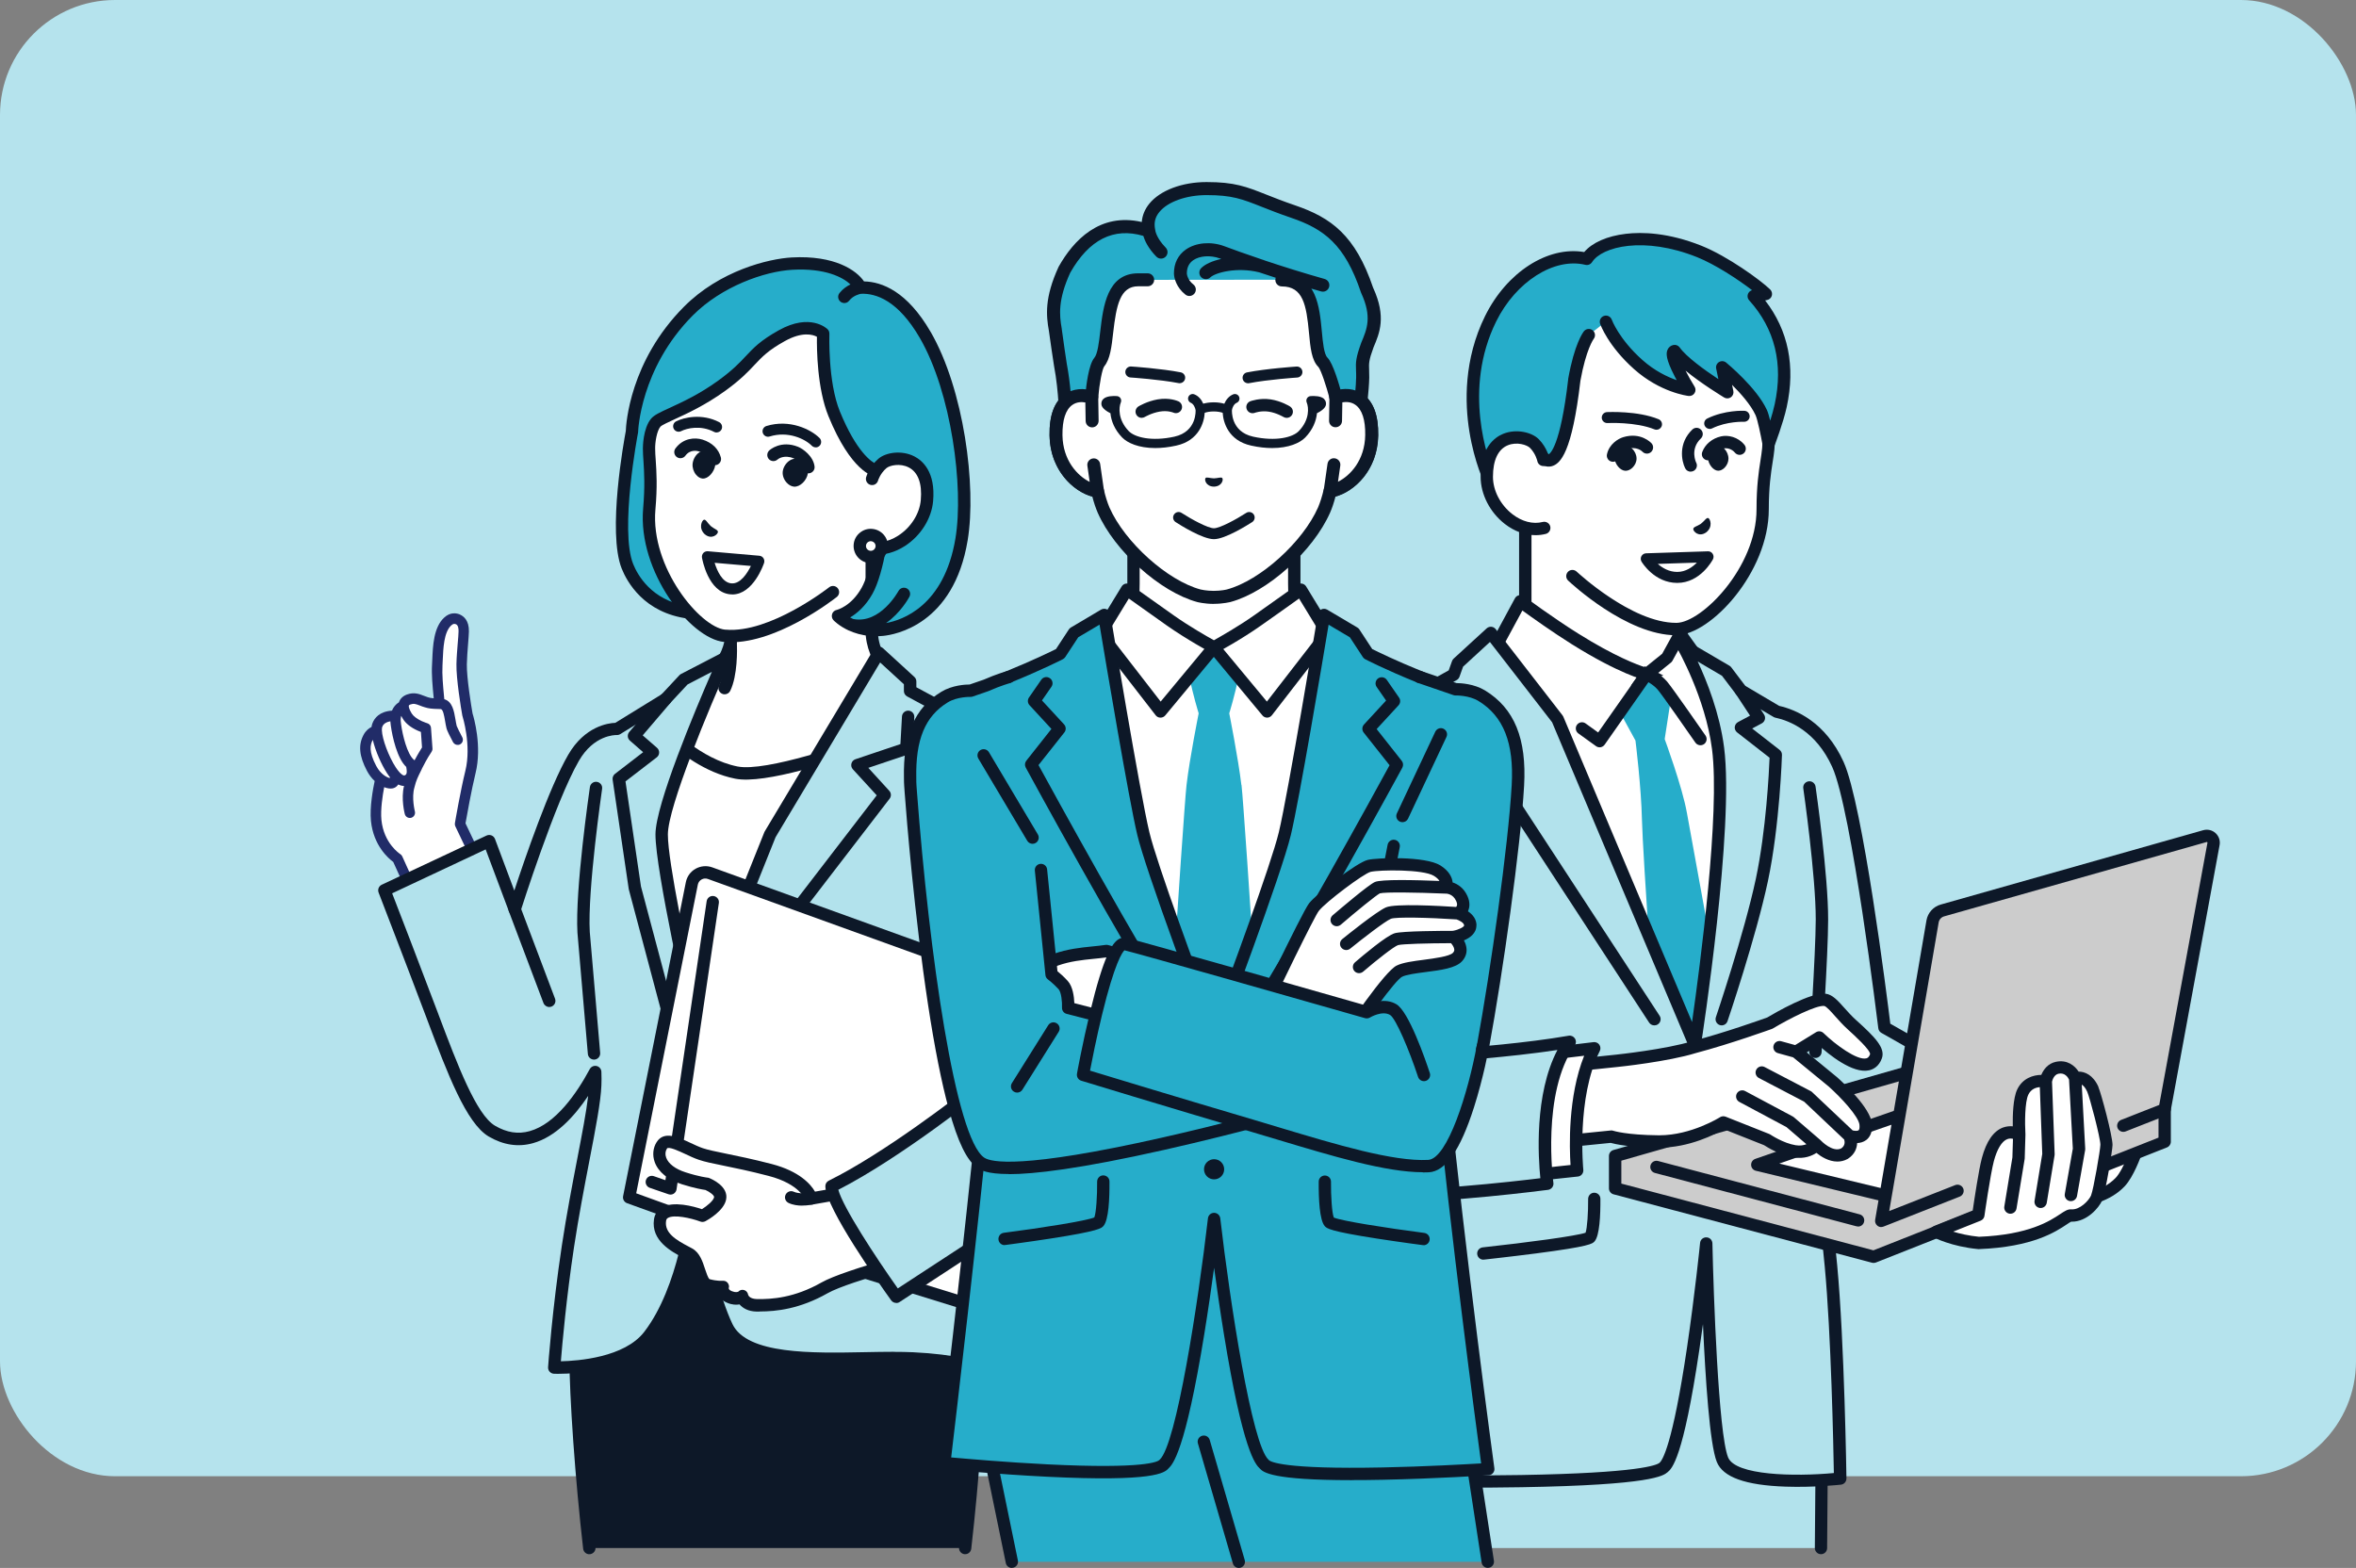 <?xml version="1.0" encoding="UTF-8"?><svg id="_レイヤー_2" xmlns="http://www.w3.org/2000/svg" viewBox="0 0 366.84 244.16"><rect x="0" y="0" width="366.84" height="244.16" fill="#808080" stroke="none"/><defs><style>.cls-1{fill:#0d1828;}.cls-1,.cls-2,.cls-3,.cls-4,.cls-5,.cls-6,.cls-7{stroke-width:0px;}.cls-2{fill:#b5e3ed;}.cls-3{fill:#b2e2ec;}.cls-4{fill:#212c68;}.cls-5{fill:#26adca;}.cls-6{fill:#ccc;}.cls-7{fill:#fff;}</style></defs><g id="contents03"><rect class="cls-2" width="366.84" height="229.88" rx="17.91" ry="17.91"/><path class="cls-7" d="M269.17,106.73c-3.42-1.65-7.77-5.51-7.77-10.5v-2.89l-11.95-7.32-11.95-10.07v20.28c0,5-4.35,8.85-7.77,10.5-7.01,3.38-9.84,7.8-9.84,7.8l20.7,11.56h17.72l20.7-11.56s-2.83-4.41-9.84-7.8Z"/><path class="cls-1" d="M258.31,127.05c-.34,0-.66-.18-.84-.49-.26-.46-.09-1.05.37-1.31l19.73-11.02c-1.15-1.39-3.94-4.28-8.82-6.63-4.14-2-8.31-6.29-8.31-11.37v-2.35l-11.49-7.03s-.08-.05-.12-.08l-10.37-8.74v18.21c0,5.08-4.17,9.37-8.31,11.37-4.88,2.36-7.67,5.25-8.82,6.63l19.73,11.02c.46.26.63.85.37,1.31-.26.46-.85.63-1.31.37l-20.7-11.56c-.23-.13-.4-.35-.46-.61-.06-.26-.02-.53.12-.75.12-.19,3.06-4.68,10.23-8.15,2.68-1.3,7.22-4.78,7.22-9.64v-20.28c0-.37.22-.71.56-.87.34-.16.74-.1,1.03.14l11.9,10.02,11.89,7.28c.29.17.46.49.46.82v2.89c0,4.85,4.54,8.34,7.22,9.64,7.17,3.46,10.11,7.96,10.23,8.15.14.22.19.5.12.75-.06.26-.23.48-.46.61l-20.7,11.56c-.15.08-.31.12-.47.12Z"/><path class="cls-7" d="M275.33,120.28l-4.97-10.45-5.58-6.75-3.16-4.4-2.05,3.74-3.17,2.56h0s-3.82-.9-11.17-5.51c-4.05-2.54-8.5-5.84-8.5-5.84l-5.01,9.27s17.29,61.95,32.19,61.95,11.42-44.57,11.42-44.57Z"/><path class="cls-7" d="M201.52,90.87v-10.34l-12.52,6.72-12.52-6.72v10.34c0,5.23-1.3,7.36-3.68,9.88-1.91,2.01-10.74,6.88-10.74,6.88l17.67,16.76h18.56l17.67-16.76s-8.83-4.87-10.74-6.88c-2.39-2.52-3.68-4.64-3.68-9.88Z"/><path class="cls-1" d="M198.28,125.34c-.25,0-.51-.1-.7-.3-.37-.39-.35-.99.04-1.36l16.72-15.86c-2.53-1.43-8.23-4.74-9.83-6.42-2.62-2.76-3.95-5.15-3.95-10.54v-8.73l-11.1,5.96c-.28.15-.63.15-.91,0l-11.1-5.96v8.73c0,5.39-1.33,7.77-3.95,10.54-1.6,1.69-7.29,4.99-9.83,6.42l16.72,15.86c.39.37.4.97.04,1.36-.37.39-.97.4-1.36.04l-17.67-16.76c-.22-.21-.33-.52-.29-.82.04-.3.22-.57.49-.72,2.42-1.33,9.03-5.14,10.51-6.7,2.37-2.5,3.42-4.42,3.42-9.22v-10.34c0-.34.18-.65.47-.83.29-.17.65-.18.95-.02l12.06,6.47,12.06-6.47c.3-.16.66-.15.95.02.29.17.47.49.47.83v10.34c0,4.79,1.06,6.72,3.42,9.22,1.48,1.56,8.09,5.37,10.51,6.7.27.15.45.42.49.72.04.3-.07.61-.29.82l-17.67,16.76c-.19.18-.42.26-.66.26Z"/><path class="cls-7" d="M170.64,98.23l1.54-1.02,3.29-5.4s1.07.81,6.72,4.79c3.13,2.21,6.81,4.19,6.81,4.19h0s0,0,0,0h0s3.68-1.98,6.81-4.19c5.65-3.98,6.72-4.79,6.72-4.79l3.29,5.4,1.54,1.02,2.55,2.51-4.09,23.11-9.32,42.12h-15.01l-9.32-42.12-4.09-23.11,2.55-2.51Z"/><path class="cls-1" d="M196.51,166.93h-15.01c-.45,0-.84-.31-.94-.75l-9.32-42.12s0-.03,0-.04l-4.09-23.11c-.06-.31.05-.63.27-.85l2.55-2.51s.09-.08.14-.12l1.36-.9,3.18-5.21c.14-.23.37-.39.64-.44.27-.05.54.01.76.17.01,0,1.15.86,6.7,4.77,2.41,1.7,5.18,3.28,6.26,3.88,1.07-.6,3.85-2.18,6.26-3.88,5.55-3.91,6.69-4.76,6.7-4.77.22-.16.49-.23.76-.17.27.05.5.21.64.44l3.18,5.21,1.36.9c.05.03.1.07.14.12l2.55,2.51c.23.22.33.54.27.85l-4.09,23.11s0,.03,0,.04l-9.32,42.12c-.1.44-.49.75-.94.75ZM182.27,165.01h13.47l9.15-41.35,4-22.59-2.12-2.09-1.46-.97c-.12-.08-.22-.18-.29-.3l-2.75-4.51c-.89.64-2.62,1.88-5.89,4.18-3.14,2.22-6.76,4.17-6.91,4.25-.29.15-.63.15-.91,0-.15-.08-3.77-2.04-6.91-4.25-3.26-2.3-5-3.54-5.89-4.18l-2.75,4.51c-.07.12-.17.22-.29.3l-1.46.97-2.12,2.09,4,22.59,9.15,41.35Z"/><path class="cls-5" d="M193.29,122.24c-.49-4.14-1.89-11.16-1.89-11.16,0,0,.92-2.96,1.44-5.67l-3.78-4.57-.04-.05-.04.05-3.78,4.57c.52,2.71,1.44,5.67,1.44,5.67,0,0-1.41,7.02-1.89,11.16-.49,4.14-4.41,65.24-4.41,65.24l8.69,8.41,8.69-8.41s-3.92-61.09-4.41-65.24Z"/><path class="cls-7" d="M64.91,140.35l-3.02-6.67s-2.88-1.8-3.31-5.92c-.26-2.55.67-6.44.67-6.44h0s0,0,0,0c-.5-.38-1-.93-1.39-1.68-1.09-2.07-1.23-3.5-.54-4.81.36-.68.9-.96,1.33-1.07-.01-.33.02-.6.1-.82.34-.92,1.24-1.52,2.9-1.49.16-.82.61-1.31,1.21-1.56h0c.02-.45.26-.79.8-.98,1.08-.39,1.68.1,2.75.44.51.16.95.21,2.02.24-.19-2.08-.45-4.24-.34-6.02.12-2.05.04-5.29,1.61-6.77.25-.23.82-.7,1.63-.35.6.26.91.91.89,1.87-.02,1.06-.28,3.31-.32,5.11-.05,2.23.75,7.01.91,7.87,0,0,1.51,4.66.46,8.92-.74,3-1.62,8.1-1.62,8.1l3.1,6.52s-.84,2.31-4.13,4.11c-3.3,1.8-5.7,1.39-5.7,1.39Z"/><path class="cls-4" d="M71.64,95.7c-.51-.22-1.51-.45-2.51.5-1.61,1.51-1.73,4.38-1.82,6.48-.01.29-.02.57-.04.84-.09,1.53.08,3.33.25,5.07,0,.05,0,.1.01.15-.41-.03-.64-.08-.89-.16-.23-.07-.45-.16-.66-.24-.74-.29-1.51-.58-2.61-.19-.64.23-1.07.66-1.25,1.21-.49.3-.86.75-1.09,1.3-1.94.14-2.73,1.14-3.05,2-.06.16-.1.34-.13.54-.44.22-.91.6-1.25,1.25-.83,1.56-.67,3.28.53,5.57.32.61.73,1.16,1.21,1.6-.25,1.15-.8,4.09-.58,6.22.39,3.84,2.73,5.84,3.47,6.38l2.93,6.46c.11.25.34.42.6.47.07.01,1.01.16,2.51-.12,1.02-.19,2.3-.59,3.72-1.36,3.52-1.93,4.47-4.44,4.51-4.55.07-.2.06-.43-.03-.63l-2.99-6.28c.19-1.06.93-5.23,1.56-7.79,1.05-4.23-.28-8.74-.46-9.31-.2-1.12-.93-5.62-.89-7.66.02-.99.11-2.14.19-3.14.06-.8.12-1.48.13-1.97.04-1.75-.85-2.4-1.38-2.63ZM65.34,117s-.01.02-.02.03c-.2.33-.47.8-.77,1.36-.02-.02-.05-.03-.07-.05-.14-.11-.28-.26-.41-.44-.97-1.36-1.57-4.34-1.68-5.66,0-.23,0-.44.05-.63,0,0,0,0,0,0,0,0,0,0,0,0,0-.05.02-.09.03-.14.08.15.17.31.27.48.44.71,1.2,1.32,2.27,1.81.19.09.37.16.53.22l.17,2.41c-.09.14-.22.35-.37.61ZM60.78,112.33s0,.02,0,.02c.11,1.37.74,4.75,1.97,6.49.15.22.32.41.5.58.21,1.09-.02,1.21-.21,1.31-.25.14-.69-.31-.87-.51-.17-.19-.36-.44-.55-.73-1.1-1.69-2.11-4.39-2.16-5.77,0,0,0,0,0,0-.01-.31.03-.45.05-.5.07-.2.27-.72,1.27-.9ZM58.04,115.21s0-.01,0-.02c.41,1.76,1.35,3.86,2.21,5.19.16.25.32.46.47.66,0,.04-.02.08-.03.12-.19-.04-.55-.17-.96-.49,0,0,0,0,0,0,0,0,0,0,0,0-.32-.25-.78-.69-1.15-1.4-1.18-2.24-.96-3.27-.54-4.05ZM71.4,98.3c-.01.44-.06,1.11-.13,1.88-.08,1.03-.18,2.19-.2,3.23-.05,2.23.71,6.91.92,8.04,0,.03.02.07.03.1.01.04,1.42,4.5.44,8.48-.74,2.99-1.6,7.95-1.63,8.16-.03.17,0,.34.07.49l2.94,6.17c-.33.62-1.33,2.14-3.62,3.4-2.22,1.22-4,1.34-4.77,1.33l-2.82-6.23c-.07-.14-.17-.27-.31-.35-.1-.07-2.56-1.67-2.93-5.32-.16-1.6.18-3.8.43-5.1.48.19.93.26,1.3.19.15-.03.29-.08.41-.15.21-.12.37-.29.49-.46.32.16.62.23.89.23-.5,2.01.1,4.29.12,4.38.11.41.52.67.93.59.02,0,.04,0,.06-.01.43-.12.69-.56.58-.99,0-.02-.55-2.13-.07-3.74,0-.01,0-.03.01-.04.25-1.05.55-1.63.99-2.52l.16-.33s0,0,0-.01c0,0,0,0,0,0,0,0,0-.02.01-.03.39-.79.77-1.44,1.01-1.85,0,0,.01-.02.02-.03.28-.46.46-.74.47-.74.1-.15.15-.33.14-.51l-.23-3.22c-.02-.34-.26-.63-.59-.72,0,0-.37-.11-.84-.32-.75-.35-1.31-.77-1.57-1.19-.42-.68-.46-1.03-.46-1.16,0,0,0,0,0,0,0-.08,0-.15.26-.25.51-.18.8-.09,1.47.17.22.09.48.19.77.27.6.19,1.1.25,2.25.27h0c.07,0,.15,0,.23.01.36.03.53,1.03.67,1.84.07.39.13.79.23,1.18.08.34.59,1.34,1.01,2.13.17.32.53.48.87.42.08-.01.16-.04.23-.08.4-.21.55-.7.34-1.1-.37-.7-.8-1.57-.87-1.77-.08-.33-.14-.7-.2-1.05-.21-1.24-.47-2.75-1.73-3.11-.01-.15-.03-.29-.04-.44-.16-1.68-.32-3.41-.24-4.82.02-.27.03-.56.04-.86.08-1.82.18-4.31,1.31-5.36.31-.29.52-.29.75-.19.37.16.41.76.4,1.1Z"/><path class="cls-7" d="M143.49,108.69c-3.42-1.65-7.77-5.51-7.77-10.5v-20.28l-11.95,10.07-9.82,7.32v2.89c0,5-4.35,8.85-7.77,10.5-7.01,3.38-9.84,7.8-9.84,7.8l20.7,11.56h15.58l20.7-11.56s-2.83-4.41-9.84-7.8Z"/><path class="cls-1" d="M154.14,115.97c-.12-.19-3.06-4.68-10.23-8.15-2.68-1.3-7.22-4.78-7.22-9.64v-20.28c0-.37-.22-.71-.56-.87-.34-.16-.74-.1-1.03.14l-11.93,10.05-9.79,7.3c-.24.18-.39.47-.39.77v2.89c0,.4-.03.79-.09,1.18-.08.15-.12.32-.11.49,0,.02,0,.04,0,.05-.89,3.95-4.68,6.78-7.03,7.91-7.17,3.46-10.11,7.96-10.23,8.15-.14.22-.19.5-.12.75.06.26.23.48.46.61l20.7,11.56c.46.26,1.05.09,1.31-.37.26-.46.09-1.05-.37-1.31l-19.73-11.02c1.15-1.39,3.94-4.28,8.82-6.63,2.18-1.05,4.37-2.74,5.95-4.84-.13.76-.32,1.47-.59,2.02-.23.48-.03,1.05.45,1.29.14.07.28.1.42.1.36,0,.7-.2.87-.54,1.16-2.38,1.08-6.39,1.04-7.53.12-.6.19-1.22.19-1.86v-2.41l9.43-7.03s.03-.02.04-.04l10.37-8.74v18.21c0,5.08,4.17,9.37,8.31,11.37,4.88,2.36,7.67,5.25,8.82,6.63l-19.73,11.02c-.46.26-.63.85-.37,1.31.18.32.5.49.84.49.16,0,.32-.04.47-.12l20.7-11.56c.23-.13.4-.35.46-.61.06-.26.02-.53-.12-.75Z"/><path class="cls-1" d="M95.87,176.09c-2.31,7.53-6.25,16.69-6.25,34.84,0,6.82.99,20.09,2.15,30.13h58.53c1.15-10.04,2.15-23.31,2.15-30.13,0-18.15-3.94-27.31-6.25-34.84h-50.31Z"/><path class="cls-1" d="M150.29,242.02s-.07,0-.11,0c-.53-.06-.91-.54-.85-1.07,1.22-10.6,2.14-23.51,2.14-30.02,0-15.51-2.87-24.29-5.18-31.34-.29-.88-.56-1.72-.82-2.54h-48.89c-.26.82-.53,1.66-.82,2.54-2.31,7.05-5.18,15.83-5.18,31.34,0,6.51.92,19.41,2.14,30.02.06.53-.32,1-.85,1.07-.53.06-1.01-.32-1.07-.85-1.23-10.67-2.15-23.67-2.15-30.24,0-15.82,2.92-24.76,5.27-31.94.36-1.11.71-2.16,1.02-3.19.12-.4.5-.68.92-.68h50.31c.42,0,.8.28.92.68.31,1.02.66,2.07,1.02,3.19,2.35,7.18,5.27,16.12,5.27,31.94,0,6.57-.92,19.57-2.15,30.24-.06.49-.47.85-.95.85Z"/><path class="cls-7" d="M103.58,113.76s4.93,5.34,11.09,6.55c5.62,1.11,22.47-5.39,22.47-5.39l-22.85,47.3h-10.71l-5.57-35.46,5.56-13.01Z"/><path class="cls-1" d="M114.29,163.19h-10.71c-.47,0-.88-.34-.95-.81l-5.57-35.46c-.03-.18,0-.36.07-.53l5.56-13.01c.13-.3.4-.51.72-.57.32-.05.65.06.87.29h0c.05.05,4.8,5.12,10.57,6.26,4.38.86,17.32-3.56,21.94-5.34.37-.14.79-.04,1.05.25.27.29.33.71.16,1.07l-22.85,47.3c-.16.33-.5.54-.87.54ZM104.41,161.27h9.28l21.55-44.61c-4.85,1.74-16.14,5.51-20.75,4.6-4.77-.94-8.76-4.15-10.58-5.82l-4.9,11.46,5.4,34.37Z"/><path class="cls-3" d="M158.66,126.03c-.04-.29-.09-.58-.14-.87-1.16-6.71-3.96-10.62-3.96-10.62l-3.77-2.03-1.1-.59-7.99-4.31v-1.47l-4.88-4.47-2.88,4.82-.38.63-1.41,2.35-.55.92-5.6,9.36-.41.68-1.4,2.34-.54.9-3.76,6.29-1.25,3.13-.48,1.2-2.68,6.68-.4,1-4.11,10.25-.19.47-2.48,6.17s-.29-1.29-.74-3.33c-.08-.38-.17-.78-.26-1.2-.7-3.23-1.66-7.75-2.49-12.1-.07-.38-.15-.77-.22-1.15-.89-4.73-1.58-9.1-1.58-11.13,0-1.78.99-5.21,2.34-9.05.09-.25.17-.49.26-.74,1.24-3.46,2.74-7.18,4.04-10.31.09-.22.18-.44.27-.66,1.62-3.86,2.88-6.67,2.88-6.67l-2.42,1.25-.67.35-3.26,1.69-2.86,3.06-5.94,3.65-.81.5-.81.5h0s-4.03-.23-6.76,4.48c-.73,1.25-1.51,2.89-2.3,4.71-.13.3-.26.61-.39.92-.9,2.13-1.8,4.46-2.62,6.72-.15.41-.3.82-.45,1.23-.91,2.54-1.72,4.91-2.32,6.7-.15.45-.28.86-.41,1.23-.42,1.29-.67,2.07-.67,2.07l-1.75-4.66-.42-1.11-1.82-4.86-5.08,2.38-1.19.56-9.62,4.52-.43.2s.12.31.34.88c.48,1.24,1.43,3.7,2.62,6.81.11.27.21.55.32.84,1.25,3.26,2.73,7.13,4.18,10.99.89,2.35,1.78,4.72,2.67,6.93.15.36.29.72.44,1.07,1.72,4.15,3.47,7.63,5.29,9.32.24.23.49.42.74.58.05.03.1.07.15.1,7.32,4.29,13.16-3.76,16.09-9.2.02.76.03,1.45,0,2.07-.06,1.54-.4,3.77-.88,6.46-.08.42-.15.85-.24,1.28-.65,3.48-1.48,7.61-2.26,12.03-.07.42-.15.84-.22,1.27-.22,1.31-.44,2.65-.64,3.99-.77,5.09-1.31,9.9-1.65,13.4-.04.4-.08.78-.11,1.14-.19,2.03-.31,3.47-.35,4.06-.01.2-.02.3-.02.3,0,0,.24,0,.67,0,2.4-.01,10.6-.4,14.11-4.97,1.65-2.15,2.93-4.73,3.91-7.32.15-.39.29-.78.42-1.17.87-2.5,1.46-4.95,1.86-6.93.08-.41.16-.8.22-1.17.36-2.01.49-3.31.49-3.31l1.2,5.82s.59,2.53,1.45,5.52c.08.28.17.57.25.86.67,2.23,1.47,4.6,2.29,6.31,1.14,2.37,3.78,3.63,7.15,4.3.35.07.7.13,1.06.19,6.36.99,14.84.15,20.72.43,9.26.44,13.49,2.57,13.49,2.57,0,0,0-.06.01-.16.01-.21.04-.64.05-1.25.02-.93.02-2.3-.06-4.06-.02-.41-.04-.84-.07-1.28-.08-1.21-.19-2.57-.35-4.06-.04-.37-.08-.74-.13-1.12-.42-3.45-1.12-7.53-2.25-12.1-.1-.41-.21-.82-.31-1.24-.57-2.18-1.23-4.46-2.01-6.83-.13-.4-.27-.8-.4-1.21-.73-2.16-1.56-4.38-2.5-6.67-.16-.39-.32-.78-.49-1.18-.18-.42-.36-.84-.54-1.26-.26-.6-.09-1.69.38-3.16.1-.31.21-.64.33-.98.66-1.83,1.66-4.12,2.79-6.7.17-.38.33-.76.51-1.14,1.36-3.08,2.87-6.51,4.23-10.07.07-.18.14-.36.2-.54.93-2.46,1.78-4.97,2.45-7.44.04-.14.07-.28.11-.42.31-1.18.58-2.36.8-3.52.06-.31.11-.61.16-.92.05-.29.09-.58.13-.87.52-3.71.42-7.04,0-9.9Z"/><path class="cls-1" d="M155.61,215.06c-.15,0-.3-.03-.43-.1-.04-.02-4.21-2.04-13.11-2.46-2.17-.1-4.71-.05-7.39,0-9.16.19-19.55.4-22.36-5.45-2.07-4.3-3.99-12.54-4.07-12.89l-.16-.76c-.93,4.4-2.78,10.68-6.25,15.19-4.39,5.7-15.13,5.35-15.58,5.33-.26-.01-.51-.13-.68-.32-.17-.19-.26-.45-.24-.71,0-.09.65-9.08,2.15-18.98.72-4.77,1.61-9.38,2.39-13.45.75-3.89,1.42-7.36,1.7-9.81-2.17,3.24-5.08,6.38-8.58,7.36-2.31.65-4.63.3-6.9-1.03-3.49-2.05-6.43-9.82-9.53-18.05l-.16-.43c-3.63-9.61-7.43-19.41-7.46-19.51-.18-.47.03-1,.49-1.22l16.32-7.66c.24-.11.52-.12.77-.02.25.1.44.3.54.55l3.01,8.04c1.67-5.07,5.45-16.08,8.4-21.16,2.56-4.42,6.21-4.92,7.32-4.96l7.21-4.44,2.77-2.97c.08-.08.16-.15.26-.2l6.35-3.29c.36-.19.81-.13,1.1.16.3.28.38.72.22,1.09-3.36,7.48-9.72,22.76-9.72,27.04s3.17,19.18,4.59,25.66l10.43-26.02s.04-.09.07-.14l16.93-28.29c.15-.25.4-.42.69-.46.29-.04.58.05.79.24l4.88,4.47c.2.18.31.44.31.71v.9l12.36,6.66c.13.07.24.17.32.29.27.38,6.68,9.51,3.97,23.91-1.44,7.66-5.1,15.93-8.03,22.58-2.02,4.57-4.31,9.75-3.84,10.83,10.51,24.14,9.14,42.7,9.13,42.89-.03.32-.21.6-.49.76-.15.08-.31.12-.47.12ZM139.16,210.51c1.05,0,2.06.02,3.01.06,6.52.31,10.6,1.44,12.54,2.12.09-4.59-.31-20.63-9.03-40.64-.77-1.77.7-5.27,3.85-12.37,2.9-6.55,6.5-14.71,7.9-22.15,2.35-12.5-2.69-20.96-3.53-22.26l-12.65-6.82c-.31-.17-.51-.49-.51-.85v-1.05l-3.7-3.39-16.28,27.21-11.56,28.84c-.16.39-.55.63-.97.6-.42-.03-.77-.34-.86-.75-.22-.96-5.31-23.47-5.31-29.12,0-4.65,6.19-19.37,8.78-25.32l-3.78,1.96-2.74,2.94c-.06.06-.13.12-.2.16l-7.55,4.64c-.18.11-.37.15-.57.14-.27,0-3.54,0-5.86,4.01-3.7,6.39-9.02,23.23-9.08,23.4-.12.39-.48.66-.89.67-.4.01-.78-.24-.93-.62l-3.62-9.65-14.56,6.84c1,2.58,4.13,10.69,7.15,18.69l.16.43c2.85,7.55,5.8,15.37,8.71,17.07,1.83,1.07,3.59,1.35,5.4.84,4.04-1.13,7.32-5.88,9.35-9.66.21-.38.65-.58,1.07-.48.42.1.73.47.74.91.03.82.03,1.51,0,2.13-.1,2.52-.88,6.6-1.88,11.77-.78,4.05-1.66,8.64-2.38,13.37-1.19,7.88-1.84,15.18-2.05,17.8,2.66-.06,9.91-.59,12.98-4.58,5.43-7.05,6.7-19.27,6.72-19.39.05-.47.43-.84.91-.87.47-.02.9.3.99.77l1.2,5.82c.01.06,1.95,8.36,3.92,12.46,2.28,4.74,12.43,4.53,20.59,4.37,1.57-.03,3.08-.06,4.51-.06Z"/><path class="cls-1" d="M104.07,158.87c-.43,0-.81-.28-.93-.71l-5.23-19.66s-.02-.07-.02-.11l-2.5-16.98c-.05-.34.09-.69.36-.9l4.39-3.38-2.06-1.8c-.4-.35-.44-.95-.1-1.35l4.9-5.73c.35-.4.95-.45,1.36-.11.4.35.45.95.11,1.36l-4.28,5.01,2.23,1.94c.22.19.34.47.33.75,0,.29-.15.56-.37.73l-4.87,3.75,2.41,16.36,5.22,19.61c.14.51-.17,1.04-.68,1.18-.08.02-.17.03-.25.03Z"/><path class="cls-1" d="M112.82,160.01c-.18,0-.36-.05-.52-.16-.45-.29-.57-.89-.28-1.33l12.01-18.43s.03-.04.04-.06l12.44-16.18-3.72-4.06c-.22-.24-.3-.58-.22-.89.08-.32.32-.57.62-.67l7.01-2.36.24-4.3c.03-.53.49-.93,1.01-.91.53.03.94.48.91,1.01l-.28,4.95c-.02.39-.28.73-.65.86l-6.23,2.09,3.26,3.57c.32.34.34.87.05,1.24l-12.91,16.79-11.99,18.4c-.18.28-.49.44-.81.44Z"/><path class="cls-1" d="M92.49,165c-.5,0-.93-.39-.96-.9-.01-.15-.41-4.74-.79-9.19-.67-7.8-.83-9.61-.83-9.68-.38-6.67,1.85-22.02,1.94-22.67.08-.53.57-.89,1.09-.81.53.08.89.57.81,1.09-.02.16-2.29,15.81-1.92,22.28.01.15.44,5.18.83,9.62.6,6.99.79,9.17.79,9.24.03.53-.37.99-.9,1.02-.02,0-.04,0-.06,0Z"/><path class="cls-1" d="M85.52,156.81c-.39,0-.75-.24-.9-.62l-5.38-14.25c-.19-.5.06-1.05.56-1.24.5-.19,1.05.06,1.24.56l5.38,14.25c.19.5-.06,1.05-.56,1.24-.11.04-.23.06-.34.06Z"/><path class="cls-7" d="M107.73,137.56l-9.77,48.9,5.94,2.15,59.53,18.44,4.92-50.2-57.8-20.87c-1.23-.44-2.57.31-2.82,1.59Z"/><path class="cls-1" d="M163.43,208c-.1,0-.19-.01-.28-.04l-59.53-18.44s-.03,0-.04-.01l-5.94-2.15c-.45-.16-.71-.63-.62-1.09l9.77-48.9c.18-.89.73-1.65,1.52-2.09.79-.44,1.73-.52,2.58-.22l57.8,20.87c.41.15.67.56.63,1l-4.92,50.2c-.03.29-.18.55-.42.71-.16.11-.35.16-.53.16ZM104.21,187.69l58.38,18.08,4.73-48.28-57.1-20.62c-.33-.12-.67-.09-.98.08-.3.17-.51.45-.58.79l-.94-.19.94.19-9.6,48.08,5.14,1.86Z"/><path class="cls-1" d="M104.4,186.02c-.11,0-.21-.02-.31-.05l-2.91-1c-.5-.17-.77-.72-.6-1.22.17-.5.72-.77,1.22-.6l1.81.63,6.42-43.44c.08-.53.57-.89,1.09-.81.53.08.89.57.81,1.09l-6.59,44.59c-.04.28-.21.53-.45.68-.15.09-.33.14-.5.14Z"/><path class="cls-7" d="M126.34,186.63s-.76-2.98-6.42-4.45c-5.66-1.47-9.01-1.86-10.81-2.49-2.36-.82-5.09-2.84-6.05-1.34-.96,1.5-.24,3.97,3.4,5.13,2.34.74,3.62.87,3.62.87,0,0,2.35.92,2.04,2.29-.31,1.37-2.72,2.69-2.72,2.69,0,0-6.19-2.31-6.63.66-.44,2.97,2.91,4.37,4.56,5.27,1.65.91,1.49,4.47,2.92,4.86,1.43.39,2.29.28,2.29.28,0,0-.24,1.03,1.05,1.56,1.29.53,1.98-.06,1.98-.06,0,0,.31,1.33,2.3,1.36,1.99.03,5.87-.07,10.54-2.72,3.51-2,17.88-5.68,17.88-5.68l-3.03-11.19-16.92,2.94Z"/><path class="cls-1" d="M118.31,204.24c-.16,0-.31,0-.46,0-1.36-.02-2.21-.55-2.7-1.12-.49.09-1.14.08-1.92-.25-.89-.37-1.34-.95-1.53-1.5-.44-.04-1.01-.12-1.69-.3-1.21-.33-1.63-1.6-2.03-2.84-.28-.86-.6-1.84-1.1-2.11-.16-.09-.34-.18-.53-.28-1.75-.92-5.01-2.63-4.52-5.97.12-.8.54-1.44,1.22-1.84,1.79-1.06,4.96-.17,6.25.26.79-.5,1.76-1.29,1.89-1.85.06-.28-.68-.85-1.35-1.14-.42-.06-1.69-.26-3.67-.89-2.17-.69-3.68-1.92-4.23-3.46-.38-1.06-.27-2.2.31-3.11,1.15-1.8,3.33-.77,5.26.13.64.3,1.3.61,1.91.82.79.27,1.95.51,3.56.84,1.86.38,4.17.85,7.18,1.63,4.34,1.13,6.08,3.16,6.74,4.3l16.19-2.82c.52-.09,1.02.26,1.11.78.09.52-.26,1.02-.78,1.11l-16.92,2.94c-.49.09-.97-.22-1.1-.71,0,0-.79-2.47-5.73-3.75-2.95-.77-5.24-1.23-7.08-1.61-1.68-.34-2.89-.59-3.81-.91-.7-.24-1.41-.57-2.1-.9-.97-.45-2.59-1.21-2.83-.84-.26.41-.31.92-.12,1.42.34.95,1.44,1.78,3.01,2.28,2.18.7,3.41.83,3.42.83.09,0,.18.03.26.06.32.13,3.1,1.28,2.63,3.4-.38,1.71-2.73,3.07-3.2,3.32-.25.13-.54.16-.8.06-1.53-.57-4.11-1.12-5.04-.57-.18.1-.26.24-.3.47-.27,1.84,1.5,2.94,3.51,3.99.2.11.39.21.56.3,1.16.64,1.61,2,2,3.2.17.51.48,1.47.71,1.58,1.19.32,1.92.25,1.93.25.33-.03.67.05.87.31.2.25.28.54.18.84,0,.1.05.3.48.47.59.24.91.12,1,.08.25-.26.58-.36.93-.25.35.11.56.41.62.77.05.12.3.61,1.38.63,2.29.04,5.82-.19,10.04-2.59,3.58-2.04,17.52-5.62,18.12-5.77.51-.13,1.04.18,1.17.69.13.51-.18,1.04-.69,1.17-.14.04-14.28,3.67-17.64,5.58-4.36,2.48-8.05,2.85-10.57,2.85ZM116.51,201.69h0s0,0,0,0Z"/><path class="cls-1" d="M124.92,187.74c-.67,0-1.45-.09-2.14-.42-.48-.23-.69-.8-.46-1.28.23-.48.8-.69,1.28-.46.8.37,2.09.21,2.52.11.52-.12,1.03.21,1.15.72.12.52-.2,1.03-.72,1.15-.12.03-.8.17-1.63.17Z"/><path class="cls-3" d="M173.81,168.77c-.08-.33-.17-.68-.26-1.03-.51-2.01-1.13-4.38-1.83-6.98-.11-.4-.22-.81-.33-1.22-.62-2.3-1.3-4.75-2-7.27-.04-.14-.08-.27-.11-.41-1.13-4.06-2.34-8.29-3.51-12.33-.09-.3-.17-.59-.26-.88-.71-2.44-1.41-4.8-2.07-7-.12-.41-.24-.81-.36-1.21-.77-2.56-1.49-4.87-2.11-6.79-.14-.44-.27-.85-.4-1.25-.69-2.11-1.23-3.61-1.55-4.26-1.71-3.52-7.99-5.5-7.99-5.5l-.75,4.42-.22,1.29-2.07,12.19-.17,1.01-.72,4.22-.15.88-1.13,6.66,1.17,3.19.39,1.06,2.48,6.74.45,1.22,2.45,6.68.44,1.19.13.36s-1.09,1.43-1.28,2.38c-.09.43.11,1.02.34,1.55.23.51.49.95.6,1.13.03.05.05.08.05.08,0,0-.84.68-2.25,1.76-.3.23-.62.48-.97.74-.61.46-1.28.97-2.01,1.52-.31.23-.62.46-.95.7-3.4,2.51-7.79,5.6-12.07,8.18-.17.11-.35.21-.52.31-.82.49-1.63.96-2.44,1.4-.3.17-.61.33-.91.49-.49.26-.97.5-1.44.74,0,.83.67,2.36,1.65,4.19.2.36.4.74.62,1.12,2.97,5.2,7.79,11.9,7.79,11.9,0,0,.82-.54,2.19-1.43.33-.21.68-.45,1.07-.7,2.95-1.93,7.51-4.92,12.02-7.85.27-.18.54-.35.81-.53.74-.48,1.48-.96,2.2-1.44.32-.21.63-.41.95-.62,4.56-2.97,8.49-5.52,9.81-6.34.79-.49,1.51-1,2.16-1.53.28-.23.55-.46.81-.69.72-.66,1.34-1.34,1.84-2.05.14-.19.26-.38.38-.57.79-1.26,1.2-2.57,1.2-3.9,0-.56-.44-2.57-1.17-5.52Z"/><path class="cls-1" d="M139.54,202.89c-.3,0-.59-.14-.78-.4-1.71-2.38-10.25-14.43-10.25-17.78,0-.37.21-.7.54-.86,8.53-4.21,19.91-13,22.73-15.22-.4-.76-.86-1.85-.69-2.71.16-.81.76-1.77,1.15-2.34l-7.33-19.95c-.18-.5.07-1.05.57-1.23.5-.18,1.05.07,1.23.57l7.51,20.43c.11.31.06.66-.14.92-.4.52-1,1.48-1.1,1.98-.05.29.36,1.28.86,2.04.27.41.18.97-.2,1.28-.55.44-13.24,10.61-23.11,15.65.72,2.71,5.72,10.36,9.26,15.36,4.28-2.8,24.91-16.3,28.29-18.41,3.83-2.4,5.95-5.21,5.95-7.93,0-3.02-13.79-51.47-15.87-55.73-1.25-2.58-5.78-4.49-7.42-5-.51-.16-.79-.7-.63-1.21.16-.51.7-.79,1.21-.63.27.09,6.7,2.15,8.57,6,2.25,4.63,16.06,53.27,16.06,56.57s-2.37,6.76-6.85,9.56c-3.74,2.33-28.77,18.73-29.03,18.9-.16.11-.35.16-.53.16Z"/><path class="cls-1" d="M144,137.9c-.07,0-.14,0-.22-.02-.52-.12-.84-.63-.72-1.15.1-.44,2.51-10.77,9.36-18.09.36-.39.97-.41,1.36-.05.39.36.41.97.05,1.36-6.48,6.94-8.86,17.1-8.89,17.21-.1.45-.5.75-.94.75Z"/><path class="cls-1" d="M165.6,173.53c-.27,0-.53-.11-.72-.33-.04-.05-2.84-3.11-8.25-3.9-.53-.08-.89-.56-.81-1.09.08-.53.56-.89,1.09-.81,6.17.9,9.29,4.38,9.42,4.53.35.4.31,1.01-.09,1.36-.18.16-.41.24-.63.24Z"/><path class="cls-5" d="M144.07,52.16c-3.95-6.84-8.06-7.48-10.09-7.37-.61-1.45-3.7-4.12-10.66-3.74-3.9.21-11.03,2.25-16.16,7.41-8.57,8.63-8.77,18.76-8.77,18.76,0,0-2.95,15.33-.7,20.97,1.26,3.14,4.23,6.48,9.56,7.18,2.88.37,30.66-16.43,30.66-16.43-.12,1.41-1.03,9.66-2.9,13.04-1.87,3.37-4.54,3.95-4.54,3.95,0,0,2.4,2.59,6.95,2.14,3.86-.38,10.54-3.47,12.3-14.08,1.34-8.08-.54-22.99-5.66-31.83Z"/><path class="cls-1" d="M144.9,51.68c-3.64-6.29-7.55-7.8-10.37-7.86-1.16-1.71-4.54-4.1-11.26-3.73-3.59.2-11.18,2.04-16.79,7.69-8.42,8.48-9,18.25-9.04,19.34-.25,1.33-2.91,15.75-.63,21.44.82,2.04,3.46,6.88,10.33,7.77.21.03.5.06,1.24-.15-.53-.59-1.04-1.17-1.45-1.83-5.52-.91-7.66-4.83-8.34-6.51-2.13-5.31.72-20.28.75-20.43.01-.05.02-.11.02-.16,0-.1.31-9.87,8.49-18.11,4.53-4.56,11.22-6.89,15.53-7.13,5.11-.28,7.85,1.16,9.04,2.28-.56.27-1.19.69-1.71,1.35-.33.42-.25,1.02.17,1.35.15.12.33.18.5.2.31.03.64-.1.84-.37.65-.83,1.66-1.04,1.84-1.07,2.32-.1,5.77,1.02,9.17,6.89,4.91,8.48,6.86,23.24,5.54,31.19-1.76,10.61-8.37,12.76-10.8,13.19,2.26-1.57,3.55-3.93,3.63-4.09.25-.47.07-1.05-.4-1.3-.47-.25-1.05-.07-1.3.4-.03.05-2.83,5.19-7.06,4.36-.17-.08-.33-.16-.47-.24,1.05-.62,2.4-1.74,3.49-3.7,1.86-3.34,2.74-10.77,2.96-12.86-.57.61-1.44.86-2.09,1.31-.41,3.19-1.27,8.3-2.56,10.61-1.62,2.91-3.82,3.45-3.9,3.47-.34.07-.61.32-.71.65-.1.33-.02.69.21.94.06.07.88.92,2.4,1.62,0,0,.01,0,.02,0,.86.39,1.94.73,3.24.84.64.06,1.34.06,2.09-.01,1.81-.18,10.97-1.73,13.15-14.88,1.4-8.44-.59-23.51-5.77-32.47Z"/><path class="cls-7" d="M129.88,64.42c-2-4.89-1.71-12.48-1.71-12.48,0,0-2.14-2.08-6.45.33-4.97,2.78-4.24,4.08-9.33,7.77-5.06,3.67-9.45,4.77-10.3,5.78-.85,1.01-1.05,3.14-1.05,4.01.02,2.11.48,4.49.04,9.44-.85,9.7,7.36,19.31,11.71,19.74,7.39.72,16.9-6.8,16.9-6.8l8.26-10.36.56-6.4s.11-1.2.26-3l-2.35.82s-3.14-.49-6.55-8.84Z"/><path class="cls-1" d="M112.83,99.97s-.07,0-.11-.01c-5.24-.51-13.44-10.97-12.58-20.78.3-3.47.16-5.64.05-7.38-.05-.69-.09-1.34-.09-1.97,0-.13,0-3.12,1.28-4.64.48-.57,1.39-.99,2.9-1.68,1.95-.9,4.62-2.12,7.56-4.25,2.23-1.62,3.32-2.77,4.27-3.79,1.24-1.32,2.3-2.45,5.15-4.04,4.88-2.73,7.48-.28,7.59-.17.2.19.3.45.29.73,0,.07-.26,7.44,1.63,12.08,2.61,6.38,4.98,7.88,5.65,8.19l2.04-.71c.31-.11.65-.05.91.15.26.2.4.52.37.84-.15,1.79-.26,3-.26,3l-.56,6.4c-.05.53-.51.92-1.04.87-.53-.05-.92-.51-.87-1.04l.56-6.4s.05-.57.13-1.51l-.95.33c-.15.05-.31.07-.47.04-.38-.06-3.78-.82-7.29-9.43-1.77-4.33-1.82-10.52-1.79-12.36-.63-.34-2.27-.85-5.01.68-2.59,1.44-3.51,2.43-4.69,3.68-1.01,1.08-2.16,2.3-4.54,4.03-3.1,2.24-5.98,3.57-7.89,4.44-.95.44-2.03.93-2.24,1.17-.57.68-.83,2.42-.82,3.38,0,.57.04,1.17.09,1.86.12,1.81.27,4.05-.05,7.67-.79,9.03,6.98,18.32,10.85,18.7.03,0,.06,0,.09,0,6.91.6,16.02-6.53,16.11-6.6.42-.33,1.02-.26,1.35.16.33.42.26,1.02-.16,1.35-.4.32-9.81,7.68-17.48,7.01Z"/><path class="cls-7" d="M137.41,72.16c-1.23,1.05-1.62,2.42-1.62,2.42l-1.07,10.54c4.17,1.47,9.21-2.52,9.62-7.16.64-7.29-5.35-7.13-6.92-5.8Z"/><path class="cls-1" d="M135.95,86.37c-.54-.05-1.06-.16-1.56-.34-.5-.18-.76-.73-.59-1.23.18-.5.73-.76,1.23-.59,1.47.52,3.22.23,4.81-.79,1.99-1.28,3.34-3.4,3.53-5.55.23-2.57-.42-4.33-1.87-5.08-1.37-.71-2.99-.31-3.47.1-.98.83-1.32,1.94-1.32,1.96-.15.51-.68.8-1.19.65-.51-.15-.8-.68-.66-1.19.02-.07.49-1.67,1.93-2.89,1.14-.97,3.6-1.37,5.6-.34,1.25.65,3.3,2.41,2.9,6.95-.24,2.72-1.92,5.4-4.4,7-1.57,1.01-3.3,1.47-4.93,1.33Z"/><path class="cls-7" d="M137.29,85.17c-.08.94-.91,1.64-1.85,1.55-.94-.08-1.64-.91-1.55-1.85.08-.94.91-1.64,1.85-1.55.94.08,1.64.91,1.55,1.85Z"/><path class="cls-1" d="M135.35,87.68s0,0,0,0c-1.47-.13-2.56-1.43-2.43-2.9.06-.71.4-1.36.95-1.81.55-.46,1.24-.68,1.95-.61,0,0,0,0,0,0,1.47.13,2.56,1.43,2.43,2.9-.13,1.47-1.43,2.56-2.89,2.43ZM135.65,84.28c-.2-.02-.39.04-.55.17-.15.13-.25.31-.26.51-.04.41.27.77.68.81,0,0,0,0,0,0,.41.04.77-.27.81-.68.04-.41-.27-.77-.68-.81,0,0,0,0,0,0Z"/><path class="cls-1" d="M111.79,82.84c0-.34-.57-.46-1.12-.92-.52-.48-.76-1.07-1.06-.99-.31.08-.91,1.3.13,2.27,1.09.9,2.04-.01,2.04-.36Z"/><path class="cls-1" d="M127.01,69.66c-.22,0-.44-.08-.61-.25-1.06-1.07-3.69-2.33-6.56-1.44-.45.14-.93-.11-1.07-.56-.14-.45.11-.93.56-1.07,3.6-1.11,6.92.51,8.28,1.87.33.33.33.88,0,1.21-.17.17-.39.25-.6.25Z"/><path class="cls-1" d="M111.57,67.35c-.13,0-.27-.03-.39-.1-2.08-1.08-4.2-.58-5.13-.11-.42.21-.94.04-1.15-.38-.21-.42-.04-.94.38-1.15,1.22-.61,3.99-1.27,6.69.12.42.22.58.73.37,1.15-.15.29-.45.46-.76.46Z"/><path class="cls-1" d="M114.02,92.56c-.1,0-.2,0-.3-.01-3.47-.3-4.38-5.5-4.42-5.72-.04-.26.04-.53.21-.72.18-.19.44-.29.7-.27l8.02.7c.26.02.5.16.64.38.14.22.18.49.1.74-.07.21-1.68,4.91-4.95,4.91ZM111.27,87.64c.38,1.23,1.19,3.08,2.6,3.2,1.41.13,2.48-1.57,3.05-2.71l-5.65-.49Z"/><path class="cls-1" d="M125.86,73.7c-.48,0-.89-.36-.95-.84-.08-.62-.93-1.32-1.37-1.5-1.49-.6-2.37.11-2.47.19-.39.36-.99.33-1.35-.05-.36-.39-.33-1,.06-1.36.07-.07,1.81-1.64,4.49-.56.75.3,2.36,1.45,2.56,3.05.07.53-.31,1.01-.84,1.07-.04,0-.08,0-.12,0Z"/><path class="cls-1" d="M111.31,72.43c-.42,0-.81-.28-.93-.71-.18-.68-.71-1.16-1.56-1.43-.22-.07-1.35-.36-2.1.67-.31.43-.92.52-1.34.21-.43-.31-.52-.92-.21-1.34,1.19-1.62,3.02-1.75,4.23-1.37,1.48.47,2.49,1.45,2.84,2.77.14.51-.17,1.04-.68,1.18-.08.02-.17.03-.25.03Z"/><path class="cls-1" d="M125.31,72.24c-.37-.45-.86-.74-1.35-.8-.38-.04-.79.09-1.16.38-.51.4-.87,1.03-.93,1.65-.05.57.17,1.19.6,1.67.33.37.74.6,1.15.64.01,0,.03,0,.04,0,.91.06,1.96-.96,2.13-2.07.07-.46-.11-1.01-.48-1.47Z"/><path class="cls-1" d="M110.95,70.98c-.33-.45-.77-.73-1.21-.78-.34-.04-.71.1-1.05.39-.47.4-.79,1.03-.85,1.65-.05.57.14,1.19.52,1.66.3.37.66.59,1.03.62.01,0,.03,0,.04,0,.82.05,1.77-.98,1.94-2.09.07-.46-.09-1.01-.42-1.46Z"/><path class="cls-3" d="M283.17,219.22l-.15-1.26-.49-4.15-.11-.92-1.51-12.7-.06-.49-.52-4.34-.15-1.3-.54-4.51c-.01-.06-.02-.11-.02-.17l-1-8.43h-.54s-.91,0-.91,0l-4.37.02h-.96s-4.32.03-4.32.03h-1.01s-4.28.03-4.28.03h-1.06s-4.23.03-4.23.03h-1.1s-4.19.03-4.19.03h-1.13s-4.16.03-4.16.03h-1.16s-4.13.03-4.13.03h-1.19s-4.1.03-4.1.03h-1.22s-2.09.02-2.09.02c0,0-2.14.62-4.62,2.84-.24.22-.48.45-.73.69-1.94,1.95-3.97,4.91-5.26,9.32-.11.39-.22.79-.33,1.21-.7,2.83-1.1,6.22-1.02,10.25.2,9.43.45,35.55.45,35.55h62.6v-.98s.01-.44.01-.44l.13-16.18-.51-4.25Z"/><path class="cls-1" d="M220.93,242.02c-.53,0-.96-.42-.96-.95,0-.26-.25-26.22-.45-35.53-.23-11.01,3.16-17.26,6.05-20.57,3.19-3.66,6.46-4.64,6.6-4.68.09-.02.17-.04.26-.04l46.18-.25h0c.49,0,.9.36.96.85l5.06,42.51s0,.08,0,.12l-.14,17.59c0,.53-.43.95-.96.95h0c-.53,0-.96-.44-.95-.97l.14-17.53-4.96-41.6-45.17.25c-.56.2-3.15,1.23-5.66,4.16-3.76,4.38-5.66,11.01-5.49,19.17.2,9.33.45,35.3.45,35.56,0,.53-.42.97-.95.97h0Z"/><polygon class="cls-1" points="253.94 106.77 256.08 103.75 256.84 104.12 258.99 105.18 253.94 106.77"/><path class="cls-5" d="M262.66,126.6c-.67-3.93-3.46-11.51-3.46-11.51h0l1-6.5c-.63-.88-1.14-1.57-1.37-1.84-.82-.97-2.25-1.68-2.43-1.77h-.03s-4.14,5.92-4.14,5.92l2.42,4.42h0,0s.9,7.23,1.01,12.36c.11,5.13,2.34,37.24,2.34,37.24l11.65-.05s-6.67-36.36-6.99-38.28Z"/><path class="cls-1" d="M263.91,165.81c-3.8,0-7.77-3.31-12.13-10.12-3.32-5.19-6.84-12.41-10.45-21.46-6.13-15.36-10.5-30.92-10.54-31.07-.07-.24-.04-.5.08-.72l5.01-9.27c.13-.25.37-.42.64-.48.27-.06.56,0,.78.17.04.03,4.47,3.32,8.44,5.8,5.71,3.58,9.26,4.88,10.44,5.26l2.63-2.12,1.96-3.57c.16-.29.46-.48.78-.5.33-.02.65.13.84.4l3.14,4.37,5.56,6.72c.05.06.09.13.13.2l4.97,10.45c.05.11.08.22.09.34.11,1.35,2.49,33.27-6.35,42.83-1.7,1.84-3.73,2.78-6.03,2.78ZM232.75,103.01c4.86,17.3,19.62,60.88,31.16,60.88,1.76,0,3.27-.71,4.62-2.16,7.95-8.6,6.04-38.61,5.86-41.2l-4.84-10.18-5.51-6.65s-.03-.03-.04-.05l-2.27-3.16-1.32,2.4c-.06.11-.14.21-.24.29l-3.17,2.56c-.23.19-.54.26-.83.19-.16-.04-4.06-.99-11.46-5.63-2.95-1.85-6.15-4.13-7.67-5.23l-4.3,7.95Z"/><path class="cls-1" d="M249.07,116.37c-.2,0-.4-.06-.56-.18l-2.75-1.98c-.43-.31-.53-.91-.22-1.34.31-.43.91-.53,1.34-.22l1.96,1.41,6.76-9.64c.27-.38.78-.52,1.2-.32.07.03,1.77.85,2.77,2.03.9,1.06,5.78,8.11,5.99,8.41.3.44.19,1.04-.24,1.34-.44.3-1.04.19-1.34-.24-1.4-2.02-5.18-7.44-5.88-8.26-.39-.46-.97-.87-1.43-1.15l-6.82,9.73c-.15.21-.37.35-.63.4-.05,0-.11.01-.16.01Z"/><path class="cls-3" d="M304.22,166.15l-.63-.36-9.43-5.35-.75-.43s-.02-.16-.06-.45c-.23-1.86-1.16-9.25-2.38-17.32-.07-.43-.13-.86-.2-1.3-.64-4.17-1.35-8.44-2.08-12.16-.07-.37-.14-.73-.22-1.09-.79-3.87-1.59-7.04-2.33-8.67-2.75-6.04-7.28-7.73-9.5-8.2l-1.17-.69-1.12-.66-3.28-1.94-2.29-3.04-6.79-3.98s.79,1.37,1.78,3.57c.14.31.28.63.43.98.81,1.89,1.69,4.25,2.37,6.82.1.38.19.76.28,1.15.27,1.14.49,2.32.64,3.51.04.3.07.61.1.93.01.11.02.23.03.35.34,3.94.15,9.45-.28,15.27-.03.38-.06.76-.09,1.14-.11,1.35-.22,2.71-.35,4.07-.04.43-.08.85-.12,1.27-.65,6.62-1.47,13.04-2.08,17.43-.06.4-.11.79-.16,1.15-.29,2.04-.51,3.51-.61,4.17-.04.25-.06.39-.06.39l-.1-.23-4.19-9.94-.4-.94-2.82-6.68-.47-1.13-4.22-10-.3-.71-2.85-6.77-.5-1.19-4.33-10.27-.05-.12-1.16-2.75-7.41-9.57-.61-.79-1.57-2.03-.8-1.03-.17.16-4.96,4.55-.23.64-.24.66-.18.5-12.16,6.74-.95.53-1.31.73s-.42.41-.92,1.37c-.13.25-.26.53-.39.85-.58,1.42-1.12,3.59-1.12,6.71,0,4.73.51,9.37,1.31,13.81.07.37.14.74.21,1.11.82,4.25,1.89,8.29,3.04,12.03.11.36.22.72.33,1.07.77,2.45,1.56,4.75,2.31,6.89.12.35.25.7.37,1.04.95,2.65,1.82,5.01,2.51,7.03.09.25.17.5.25.74.89,2.66,1.4,4.65,1.22,5.78-.47,2.96-.87,6.24-1.23,9.7-.02.21-.04.41-.06.62-.14,1.41-.28,2.85-.41,4.3-.04.43-.07.86-.11,1.3-.11,1.35-.22,2.71-.32,4.07-.03.37-.05.75-.08,1.12-1.34,18.78-1.56,38.04-1.56,38.04,0,0,28.47.56,38.53-1.12.45-.08.87-.16,1.24-.24.96-.22,1.64-.46,1.98-.75,1.07-.89,2.13-4.65,3.07-9.4.06-.28.11-.57.17-.86.74-3.87,1.41-8.28,1.95-12.3.06-.44.12-.87.17-1.29.2-1.55.39-3.01.55-4.35.02-.16.04-.32.06-.48.44-3.69.7-6.22.7-6.22,0,0,.21,10.07.78,19.3.02.26.03.52.05.79.09,1.47.2,2.9.31,4.26.04.43.07.86.11,1.28.14,1.51.29,2.91.45,4.12.05.33.09.65.14.96.2,1.32.43,2.34.68,2.96.49,1.21,1.92,2,3.79,2.5.12.03.25.06.37.09,5.47,1.31,14.18.36,14.18.36,0,0-.09-6.3-.36-13.98,0-.22-.02-.45-.02-.67-.05-1.44-.11-2.92-.17-4.42-.02-.37-.03-.74-.05-1.1-.06-1.37-.13-2.75-.2-4.1-.02-.44-.05-.87-.07-1.3-.08-1.39-.17-2.74-.27-4.04-.03-.4-.06-.8-.09-1.2-.06-.8-.13-1.57-.2-2.3-.55-5.86-1.13-11.02-1.59-15.36,0-.09-.02-.18-.03-.27.04,0,.08,0,.12,0,.36.02.72-.02,1.1-.14,1.74-.55,4.95-2.54,8.34-4.88.36-.25.72-.5,1.08-.75.79-.55,1.58-1.11,2.36-1.68.08-.06.17-.12.25-.18,4.82-3.49,9.09-6.85,9.09-6.85l-1.57-.89Z"/><path class="cls-1" d="M227.93,231.68c-6.07,0-10.63-.09-10.69-.09-.53-.01-.95-.44-.94-.97,0-.38.47-38.16,3.79-59.29.24-1.52-1.24-5.61-2.95-10.35-3.43-9.47-8.6-23.78-8.6-39,0-6.9,2.61-9.51,2.72-9.62.06-.06.13-.11.2-.15l14.11-7.82.52-1.45c.05-.15.14-.28.26-.39l5.13-4.7c.2-.18.46-.27.73-.25.27.02.51.16.68.37l10.4,13.42c.05.07.09.14.13.22l20.04,47.55c1.26-8.85,4.39-32.6,3.11-42.5-1.04-8.06-5.35-15.58-5.39-15.66-.22-.38-.15-.86.15-1.16.31-.31.79-.37,1.17-.15l6.79,3.98c.11.06.2.15.28.25l2.18,2.88,5.28,3.12c2.6.59,7.2,2.5,10.02,8.71,2.99,6.58,6.75,36.43,7.28,40.78l11.96,6.79c.28.16.46.44.48.76.02.32-.11.63-.36.83-.67.53-16.45,12.94-21.43,14.49-.15.05-.29.08-.44.11.09.8.18,1.64.27,2.49.39,3.6.83,7.67,1.25,12.15,1.13,11.96,1.44,32.97,1.44,33.19,0,.5-.36.92-.86.97-.17.02-4.23.46-8.59.31-6.27-.21-9.79-1.47-10.74-3.86-1.1-2.75-1.77-12.92-2.15-21.44-.17,1.29-.36,2.61-.56,3.94-2.53,17.1-4.29,18.56-4.95,19.11-.66.55-2.4,2-22.76,2.34-3.1.05-6.17.07-8.94.07ZM218.23,229.69c2.67.04,10.54.14,18.61,0,18.26-.31,21.11-1.53,21.55-1.9.44-.36,2.03-2.73,4.28-17.91,1.22-8.25,2.04-16.26,2.04-16.34.05-.51.48-.88,1-.86.51.02.91.43.92.94.17,7.99.93,29.56,2.44,33.32,1.13,2.83,10.35,3.01,16.47,2.44-.07-4.12-.43-21.66-1.42-32.15-.42-4.47-.86-8.54-1.25-12.13-.13-1.22-.26-2.38-.37-3.49-.03-.29.07-.57.27-.77.2-.21.48-.31.77-.29.29.02.57,0,.85-.1,3.91-1.23,15.93-10.38,19.68-13.29l-11.13-6.32c-.27-.15-.44-.42-.48-.72-.04-.34-4.14-34.01-7.18-40.7-2.53-5.57-6.62-7.19-8.83-7.66-.1-.02-.2-.06-.29-.11l-5.58-3.29c-.11-.06-.2-.15-.28-.25l-2.18-2.88-3.78-2.22c1.42,3.04,3.42,8.04,4.11,13.39,1.61,12.5-3.4,45.06-3.62,46.44-.07.42-.41.75-.83.81-.43.05-.84-.19-1-.58l-21.33-50.6-9.68-12.5-4.18,3.84-.56,1.57c-.08.22-.23.4-.44.52l-14.28,7.92c-.36.43-2.07,2.78-2.07,8.16,0,14.89,5.11,29.01,8.49,38.35,2.02,5.59,3.36,9.29,3.04,11.3-3.01,19.12-3.66,52.04-3.75,58.06Z"/><path class="cls-1" d="M257.58,159.67c-.31,0-.62-.15-.81-.44l-25.88-39.64c-.24-.36-.2-.84.09-1.17l2.52-2.82-5.86-1.62c-.4-.11-.69-.47-.7-.89l-.2-5.52c-.02-.53.4-.98.93-1,.52-.02.98.4,1,.93l.18,4.81,6.67,1.85c.32.09.57.34.67.66.09.32.02.66-.2.91l-3.06,3.43,25.48,39.02c.29.44.17,1.04-.28,1.33-.16.11-.34.16-.52.16Z"/><path class="cls-1" d="M268.08,159.67c-.1,0-.21-.02-.31-.05-.5-.17-.77-.72-.6-1.22.04-.13,4.4-12.99,6.23-21.58,1.59-7.51,2.05-16.65,2.13-18.83l-5.05-3.94c-.26-.2-.4-.52-.37-.84.03-.32.22-.61.51-.77l1.87-1-2.22-3.38c-.29-.44-.17-1.04.27-1.33.44-.29,1.04-.17,1.33.27l2.8,4.26c.15.23.2.5.13.77-.07.26-.24.48-.48.61l-1.5.8,4.27,3.33c.24.19.38.48.37.79,0,.11-.34,10.94-2.19,19.66-1.85,8.7-6.24,21.67-6.29,21.8-.14.4-.51.65-.91.65Z"/><path class="cls-1" d="M282.66,164.74s-.04,0-.06,0c-.53-.04-.93-.49-.9-1.02,0-.15,1-15.06,1.02-20.52.02-6.74-1.92-20.31-1.94-20.44-.08-.53.29-1.01.82-1.09.53-.08,1.01.29,1.09.82.08.56,1.98,13.84,1.96,20.72-.01,5.52-.98,20.03-1.02,20.64-.03.51-.46.9-.96.9Z"/><path class="cls-1" d="M230.97,196.16c-.49,0-.9-.37-.96-.86-.06-.53.33-1,.85-1.06,6.93-.75,14.61-1.78,16.02-2.28.26-.72.42-3.21.4-5.26,0-.53.42-.97.95-.97h0c.53,0,.96.42.96.95.02,2.53-.12,5.73-.91,6.63-.32.36-.68.78-9.17,1.88-4.03.52-8.02.95-8.06.96-.03,0-.07,0-.1,0Z"/><path class="cls-7" d="M253.34,41.18c-13.79.18-15.75,16.16-15.81,22.61-.04,4.34-.04,8.44-.04,8.44v6.43l7.32,11.05s8.82,8.32,16.24,8.24c4.37-.04,13.39-8.91,13.39-18.64,0-4.97.66-7.3.86-9.4.41-4.32.1-15.13-7.43-23.04-3.57-3.75-9.62-5.75-14.54-5.69Z"/><path class="cls-1" d="M260.96,98.91s.07,0,.11,0c5.27-.05,14.34-9.76,14.34-19.61,0-3.49.33-5.63.6-7.35.11-.68.21-1.33.27-1.95.23-2.39.92-14.76-7.69-23.8-4.02-4.22-10.55-6.04-15.25-5.98-6.27.08-11.08,3.37-13.91,9.51-2.5,5.43-2.82,11.64-2.84,14.05-.04,4.3-.04,8.41-.04,8.45v6.43c0,.53.43.96.96.96s.96-.43.96-.96v-6.43s0-4.15.04-8.44c.02-2.29.32-8.17,2.67-13.26,2.53-5.5,6.63-8.32,12.19-8.39.07,0,.14,0,.21,0,4.26,0,10.06,1.65,13.62,5.39,8.03,8.44,7.38,20.04,7.17,22.29-.05.57-.15,1.16-.25,1.84-.28,1.79-.62,4.01-.62,7.65,0,9.07-8.55,17.64-12.44,17.68-.03,0-.06,0-.09,0-6.93,0-15.39-7.9-15.48-7.98-.39-.36-1-.35-1.36.04-.36.39-.35,1,.04,1.36.37.35,9.1,8.51,16.8,8.51Z"/><path class="cls-5" d="M273.05,46.12l1.91-.36c-1.45-1.41-6.51-5.06-10.39-6.61-8.66-3.46-15.67-1.72-17.51,1.15-5.4-1.3-11.75,2.78-14.98,9.33-6.23,12.64-.03,25.33-.03,25.33l5.44.04v-3.86s2.68.03,2.68.03c0,0,3.04,4.41,4.94-12.03.95-5.32,2.25-6.95,2.25-6.95l2.66-2.08s1.13,3.18,5.02,6.65c3.89,3.47,7.97,3.95,7.97,3.95,0,0-3.59-5.79-2.29-6.04,1.8,2.55,8.21,6.4,8.21,6.4l-.8-3.86s4.56,3.74,6.08,7.03c.48,1.03,1.16,4.86,1.16,4.86,0,0,1.34-3.46,1.88-5.94,2.05-9.49-2.31-14.94-4.2-17.04h0Z"/><path class="cls-1" d="M237.5,75.96c.25,0,.5-.1.68-.28.18-.18.28-.43.28-.68v-2.89s1.3.01,1.3.01c.41.36,1.05.67,1.81.49,1.42-.35,3.21-2.19,4.51-13.33.88-4.89,2.05-6.49,2.06-6.5.33-.42.26-1.02-.16-1.35-.42-.33-1.03-.26-1.36.16-.15.19-1.48,1.98-2.44,7.38,0,.02,0,.04,0,.06-1.23,10.66-2.89,11.64-3.05,11.71-.04-.02-.11-.08-.15-.13-.17-.28-.44-.4-.77-.4l-2.68-.03h-.01c-.25,0-.5.1-.68.28-.18.18-.29.43-.29.68v2.9s-3.85-.03-3.85-.03c-1.04-2.5-4.97-13.33.26-23.95,3.06-6.2,9.03-10,13.89-8.82.4.1.81-.07,1.04-.42,1.56-2.44,8.11-4.07,16.34-.78,2.83,1.13,6.41,3.48,8.58,5.15-.22.06-.42.2-.55.4-.24.37-.2.85.09,1.17,4.01,4.44,5.34,9.89,3.98,16.19-.17.79-.43,1.7-.7,2.56-.17-.69-.35-1.32-.52-1.68-1.59-3.45-6.15-7.21-6.34-7.37-.32-.26-.76-.29-1.11-.08-.35.21-.53.62-.44,1.02l.34,1.64c-2.14-1.41-5.01-3.49-6.02-4.93-.22-.31-.6-.46-.97-.39-.42.08-.76.35-.93.75-.24.56-.28,1.44,1.12,4.14.1.2.21.4.31.59-1.44-.5-3.43-1.44-5.36-3.16-3.63-3.24-4.74-6.23-4.75-6.26-.18-.5-.73-.76-1.23-.58-.5.18-.76.73-.58,1.23.05.14,1.25,3.46,5.28,7.05,4.07,3.63,8.32,4.16,8.5,4.18.37.04.73-.13.92-.44.2-.31.2-.71,0-1.02-.52-.83-1-1.7-1.4-2.48,2.55,2.09,5.82,4.06,6.01,4.18.33.2.74.18,1.05-.04.31-.22.46-.61.38-.98l-.2-.95c1.33,1.32,2.91,3.09,3.66,4.72.31.67.83,3.19,1.09,4.63.08.42.43.75.85.79.43.04.83-.21.99-.61.06-.14,1.37-3.56,1.92-6.08,1.38-6.35.25-11.93-3.36-16.6l.3-.06c.35-.07.64-.32.74-.67.1-.34,0-.72-.25-.97-1.5-1.46-6.65-5.19-10.7-6.81-5.19-2.07-9.27-2.16-11.78-1.86-2.9.34-5.22,1.36-6.48,2.84-5.66-.97-12.06,3.12-15.44,9.97-3.33,6.76-3.16,13.51-2.44,17.98.78,4.84,2.34,8.06,2.41,8.19.16.33.49.54.86.54l5.44.04h0Z"/><path class="cls-7" d="M238.89,69.07c-1.45-1.47-7.4-2.15-7.4,5.17,0,4.66,4.67,9.08,8.96,7.98l-.15-10.6s-.27-1.4-1.41-2.55Z"/><path class="cls-1" d="M239.1,83.34c.54,0,1.07-.07,1.59-.2.51-.13.82-.66.69-1.17-.13-.51-.66-.82-1.17-.69-1.51.39-3.23-.05-4.72-1.21-1.87-1.45-3.03-3.68-3.03-5.83,0-2.58.8-4.28,2.31-4.9,1.43-.59,3-.05,3.45.4.91.92,1.15,2.05,1.15,2.06.1.52.61.86,1.13.76.52-.1.86-.61.76-1.13-.01-.07-.34-1.7-1.67-3.04-1.05-1.06-3.47-1.68-5.55-.83-1.31.54-3.5,2.12-3.5,6.68,0,2.73,1.45,5.55,3.77,7.35,1.48,1.15,3.16,1.75,4.8,1.75Z"/><path class="cls-1" d="M263.65,82.37c.03-.34.61-.41,1.19-.81.56-.43.85-.99,1.14-.89.3.1.79,1.37-.33,2.24-1.16.8-2.03-.19-2-.54Z"/><path class="cls-1" d="M263.25,73.45c-.35,0-.69-.19-.86-.53-.58-1.16-1.1-3.9,1.11-6.03.38-.37.99-.36,1.36.03.37.38.36.99-.03,1.36-1.75,1.68-.74,3.75-.72,3.77.24.47.05,1.05-.43,1.29-.14.07-.29.1-.43.1Z"/><path class="cls-1" d="M261.16,90.77c-3.56,0-5.49-3.18-5.57-3.32-.15-.26-.16-.58-.01-.85.15-.27.42-.43.72-.44l9.63-.31c.3-.02.59.14.75.4.16.26.17.58.03.85-.08.15-1.96,3.67-5.55,3.67ZM258.13,87.81c.7.62,1.73,1.25,3.03,1.25s2.36-.74,3.05-1.45l-6.08.2ZM256.32,87.01h0,0Z"/><path class="cls-1" d="M251.15,71.91c-.07,0-.13,0-.2-.02-.52-.11-.85-.62-.74-1.14.35-1.61,1.75-2.43,2.52-2.67,2.76-.84,4.35.87,4.42.95.36.39.32,1-.07,1.36-.39.35-.99.33-1.35-.06-.1-.1-.91-.87-2.44-.41-.33.1-1.05.53-1.2,1.23-.1.45-.5.76-.94.76Z"/><path class="cls-1" d="M265.95,71.68c-.11,0-.23-.02-.34-.06-.5-.19-.75-.74-.56-1.24.45-1.21,1.55-2.12,2.93-2.43,1.07-.24,2.62.07,3.63,1.31.34.41.28,1.02-.13,1.35-.41.34-1.02.28-1.35-.13-.47-.57-1.22-.76-1.72-.65-.36.08-1.22.36-1.54,1.22-.14.39-.51.63-.9.63Z"/><path class="cls-1" d="M251.94,70.06c.36-.37.81-.59,1.23-.6.33,0,.68.14.97.42.42.39.68.97.68,1.53,0,.51-.24,1.04-.65,1.43-.32.3-.69.47-1.05.47-.01,0-.03,0-.04,0-.79-.02-1.63-1-1.69-1.99-.03-.41.17-.89.53-1.26Z"/><path class="cls-1" d="M266.43,70.06c.33-.37.75-.59,1.15-.6.31,0,.63.14.91.42.39.39.64.98.64,1.53,0,.51-.22,1.04-.6,1.42-.3.3-.65.47-.98.47-.01,0-.02,0-.04,0-.74-.02-1.53-1-1.58-1.99-.02-.41.16-.88.5-1.26Z"/><path class="cls-1" d="M257.93,66.92c-.11,0-.22-.02-.32-.06-2.93-1.19-7.26-.99-7.31-.98-.48.02-.87-.34-.9-.81-.02-.47.34-.87.81-.9.19,0,4.77-.23,8.04,1.11.44.18.65.68.47,1.11-.14.33-.45.53-.79.53Z"/><path class="cls-1" d="M266.21,66.79c-.32,0-.62-.18-.77-.48-.21-.42-.03-.94.39-1.14,2.73-1.34,5.67-1.21,5.79-1.2.47.02.83.43.81.9-.02.47-.42.83-.9.81-.03,0-2.62-.11-4.95,1.03-.12.06-.25.09-.38.09Z"/><path class="cls-7" d="M332.56,179.42s-1.14,3.26-2.43,4.63c-2.15,2.28-5.45,2.72-5.45,2.72l.98-7.95,6.89.59Z"/><path class="cls-1" d="M324.69,187.74c-.25,0-.5-.1-.68-.28-.21-.21-.31-.51-.28-.8l.98-7.95c.06-.51.52-.88,1.04-.84l6.89.59c.3.03.56.19.72.44.16.25.2.56.1.84-.12.35-1.24,3.5-2.63,4.98-2.35,2.5-5.87,3-6.02,3.02-.04,0-.09,0-.13,0ZM326.51,179.87l-.7,5.66c1.04-.32,2.52-.96,3.62-2.13.65-.69,1.31-2.06,1.76-3.13l-4.69-.4Z"/><polygon class="cls-6" points="337.05 172.77 337.05 177.8 291.76 195.71 251.49 185.05 251.49 180.01 296.87 167.04 337.05 172.77"/><path class="cls-1" d="M291.76,196.67c-.08,0-.17-.01-.25-.03l-40.27-10.66c-.42-.11-.72-.49-.72-.93v-5.04c0-.43.28-.81.7-.93l45.38-12.97c.13-.04.27-.05.4-.03l40.18,5.73c.47.07.83.47.83.95v5.03c0,.39-.24.75-.61.89l-45.29,17.91c-.11.04-.23.07-.35.07ZM252.45,184.31l39.25,10.39,44.39-17.55v-3.54l-39.15-5.58-44.49,12.71v3.57Z"/><polygon class="cls-7" points="293.59 186.2 295.73 173.72 273.62 181.38 293.59 186.2"/><path class="cls-1" d="M293.59,187.16c-.07,0-.15,0-.23-.03l-19.97-4.82c-.42-.1-.71-.46-.73-.89-.02-.43.24-.82.65-.96l22.11-7.66c.5-.17,1.05.09,1.22.59.17.5-.09,1.05-.59,1.22l-19.01,6.58,16.78,4.05c.52.12.83.64.71,1.16-.11.44-.5.74-.93.74Z"/><path class="cls-1" d="M289.31,190.99c-.08,0-.16-.01-.25-.03l-31.39-8.31c-.51-.14-.82-.66-.68-1.18.14-.51.66-.82,1.18-.68l31.39,8.31c.51.14.82.66.68,1.18-.11.43-.5.72-.93.72Z"/><path class="cls-6" d="M343.31,130.21l-40.88,11.58c-.79.22-1.39.88-1.52,1.7l-7.99,46.63,11.87-4.67,25.81-10.15,6.44-2.53,7.61-41.34c.14-.78-.58-1.44-1.34-1.22Z"/><path class="cls-1" d="M292.92,191.08c-.22,0-.43-.07-.61-.22-.27-.22-.4-.57-.34-.91l7.99-46.63c.2-1.17,1.07-2.14,2.21-2.46l40.88-11.58c.68-.19,1.4-.02,1.92.45.52.48.76,1.17.63,1.87l-7.61,41.34c-.06.33-.28.6-.59.72l-6.44,2.53c-.49.19-1.05-.05-1.25-.54-.19-.49.05-1.05.54-1.25l5.95-2.34,7.51-40.82s.01-.06-.03-.1c-.04-.04-.09-.03-.1-.02l-40.88,11.58c-.43.12-.76.49-.84.93l-7.7,44.95,10.28-4.04c.49-.19,1.05.05,1.25.54.19.49-.05,1.05-.54,1.25l-11.87,4.67c-.11.04-.23.07-.35.07Z"/><path class="cls-7" d="M308.04,189.18s.93-6.53,1.49-8.61c1.62-6.05,4.89-3.85,4.89-3.85,0,0-.3-4.9.54-6.65,1.05-2.19,3.59-1.67,3.59-1.67,0,0,.26-1.78,1.76-2.11,2.04-.45,2.81,1.63,2.81,1.63,0,0,1.68-.65,2.75,1.73.44.97,2.13,7.41,2.13,8.65,0,.77-1.09,7.24-1.52,8.23-.43,1-2.1,2.89-4.02,2.76-.99-.07-3.55,3.86-14.33,4.28-4.02-.38-6.63-1.75-6.63-1.75l6.55-2.62Z"/><path class="cls-1" d="M326.74,169.25c-.84-1.87-2.12-2.38-3.09-2.38-.6-.92-1.78-1.91-3.56-1.52-1.22.27-1.91,1.2-2.25,2.03-1.23.01-2.9.5-3.75,2.27-.65,1.35-.72,4.07-.69,5.74-.47-.05-.99,0-1.53.19-1.49.56-2.59,2.15-3.28,4.74-.48,1.78-1.19,6.54-1.43,8.18l-6.04,2.42c-.35.14-.58.47-.6.84-.02.37.18.73.51.9.11.06,2.82,1.46,6.98,1.85.03,0,.06,0,.09,0,.01,0,.02,0,.04,0,8.38-.32,11.98-2.72,13.7-3.87.23-.15.5-.34.64-.4.05,0,.1,0,.14,0,2.31,0,4.2-2.14,4.71-3.34.5-1.17,1.6-7.83,1.6-8.61,0-1.43-1.77-8.04-2.21-9.04ZM325.59,186.15c-.34.79-1.73,2.27-3.07,2.17-.58-.04-1.03.27-1.73.73-1.58,1.05-4.85,3.23-12.65,3.54-1.61-.16-2.98-.48-4.02-.8l4.28-1.71c.32-.13.55-.42.59-.76,0-.06.93-6.49,1.46-8.5.5-1.88,1.24-3.1,2.08-3.43.33-.13.65-.11.9-.05l-.09,2.89-1.26,7.65c-.09.52.27,1.02.79,1.11.05,0,.11.01.16.01.46,0,.87-.33.95-.81l1.27-7.72s.01-.08.01-.13l.11-3.61s0-.02,0-.03c0-.02,0-.04,0-.06-.11-1.8-.09-5.06.45-6.18.43-.89,1.21-1.13,1.79-1.17l.38,10.39-1.2,7.31c-.09.52.27,1.02.79,1.11.05,0,.11.01.16.01.46,0,.87-.33.95-.81l1.22-7.41c.01-.06.01-.13.01-.19l-.41-11.25c.05-.24.29-1.09,1-1.25,1-.22,1.49.57,1.65.91l.59,10.75-1.25,7.06c-.09.52.26,1.02.78,1.11.06,0,.11.01.17.01.46,0,.86-.33.95-.79l1.27-7.17c.01-.07.02-.15.01-.22l-.54-9.96c.27.16.57.48.85,1.1.39.86,2.05,7.17,2.05,8.25,0,.74-1.08,7-1.44,7.86Z"/><path class="cls-7" d="M288.36,159.56c-1.89-1.72-3.1-3.75-4.21-3.87-2.13-.23-8.56,3.62-8.56,3.62,0,0-6.35,2.31-11.79,3.74-4.27,1.33-12.07,2.13-12.07,2.13l-11.6,1.21-3.06,11.99,13.83-1.39s1.96.71,7.35.76c5.39.05,10.1-2.98,10.1-2.98l6.78,2.69s2.15,1.47,4.34,1.82c2.19.35,3.39-1.02,3.39-1.02,0,0,2.29,2.47,4.34,1.37,1.6-1.05.79-2.76.79-2.76,0,0,2.75.99,2.5-1.8-.2-2.27-5.16-6.65-5.16-6.65l-5.68-4.66,3.61-2.22s7.29,7.07,8.82,2.95c.4-1.07-1.29-2.71-3.74-4.94Z"/><path class="cls-1" d="M289,158.85c-.67-.61-1.27-1.28-1.8-1.87-1.06-1.19-1.89-2.12-2.95-2.24-2.28-.25-7.79,2.93-9.08,3.7-.77.28-6.62,2.37-11.62,3.68-.01,0-.03,0-.04.01-4.13,1.28-11.8,2.09-11.88,2.1l-11.6,1.21c-.53.06-.91.53-.86,1.06.05.53.53.91,1.06.86l11.6-1.21c.32-.03,7.91-.83,12.23-2.17,5.41-1.43,11.79-3.74,11.85-3.76.06-.02.11-.05.16-.08,2.56-1.53,6.72-3.63,7.96-3.49.33.04,1.13.94,1.72,1.61.56.63,1.19,1.34,1.94,2.02,1.07.97,3.56,3.24,3.49,3.89-.18.48-.4.59-.6.64-1.44.33-4.76-2.11-6.65-3.94-.32-.31-.8-.36-1.17-.13l-3.25,2-2.18-.6c-.51-.14-1.04.16-1.18.67-.14.51.16,1.04.67,1.18l2.38.66,5.51,4.52c1.94,1.72,4.71,4.71,4.82,6,.05.5-.04.76-.14.84-.16.13-.59.1-.92.02l-6.33-5.98c-.06-.06-.14-.11-.22-.15l-7.16-3.74c-.47-.25-1.05-.06-1.3.41-.25.47-.06,1.05.41,1.3l7.04,3.68,6.24,5.9c.1.32.18.94-.46,1.38-1.34.67-3.13-1.18-3.14-1.2-.01-.01-.03-.02-.04-.04-.01-.01-.02-.03-.04-.04l-4.14-3.56c-.05-.05-.11-.09-.17-.12l-7.43-3.97c-.47-.25-1.05-.07-1.3.39-.25.47-.07,1.05.39,1.3l7.34,3.92,3.11,2.67c-.41.16-.97.27-1.66.16-1.95-.31-3.93-1.65-3.95-1.66-.06-.04-.12-.07-.19-.1l-6.78-2.69c-.29-.11-.61-.08-.87.08-.04.03-4.48,2.82-9.45,2.82-.04,0-.08,0-.12,0-5.08-.05-7.02-.7-7.03-.7-.14-.05-.28-.07-.42-.05l-13.83,1.39c-.53.05-.91.52-.86,1.05.05.53.53.92,1.05.86l13.63-1.37c.68.19,2.89.7,7.44.75.05,0,.09,0,.14,0,4.66,0,8.75-2.11,10.06-2.87l6.25,2.48c.46.3,2.5,1.57,4.64,1.91,1.61.26,2.8-.25,3.51-.71.71.58,1.92,1.35,3.26,1.35.51,0,1.05-.11,1.58-.4.02-.01.05-.03.07-.04,1.04-.68,1.39-1.61,1.43-2.44.47-.02.98-.15,1.42-.48.47-.36,1.01-1.1.88-2.53-.23-2.52-4.6-6.51-5.48-7.29,0,0-.02-.02-.03-.02l-4.63-3.8,1.83-1.13c1.54,1.4,5.3,4.5,7.87,3.92.65-.15,1.51-.58,1.98-1.84.61-1.64-1.1-3.36-4-5.98Z"/><path class="cls-7" d="M238.12,164.45l-2.99,18.94,10.45-1.12s-1.17-11.42,2.66-19.02c-5.84.71-10.12,1.2-10.12,1.2Z"/><path class="cls-1" d="M235.13,184.35c-.49,0-.9-.37-.96-.86-.06-.53.33-1,.85-1.06l9.52-1.02c-.18-2.72-.43-10.65,2.12-17.01-4.91.59-8.39.99-8.43,1-.53.06-1-.32-1.07-.85-.06-.53.32-1,.85-1.07.04,0,4.34-.5,10.11-1.2.35-.04.7.11.9.4.2.29.23.67.07.99-3.66,7.26-2.57,18.38-2.56,18.49.05.53-.33,1-.85,1.05l-10.45,1.12s-.07,0-.1,0Z"/><path class="cls-3" d="M240.62,180.8c-.06-1.16-.09-2.54-.04-4.04.01-.41.03-.84.05-1.27.24-4.42,1.16-9.61,3.78-13.3-.29.05-.59.1-.89.15-.33.05-.66.11-.99.16-1.37.21-2.76.4-4.14.57-.39.05-.77.09-1.15.14-6.07.71-11.42,1.03-11.42,1.03l-.57-2.62-.66-.78-.58-.7.02-.4.17-4.3.04-1.17.16-4.07.05-1.3.15-4.01.05-1.29.13-3.4-.27-.61-.48-1.1-4.3-9.79-.46-1.04-2.94-6.7-.38-.87-3.28-7.45s-6.96,1.19-8.22,11.07c-.28,2.21-.55,5.51-.81,9.37-.02.37-.05.75-.07,1.13-.08,1.31-.16,2.68-.24,4.08-.02.43-.05.87-.07,1.31-.07,1.32-.14,2.67-.2,4.04-.02.4-.04.81-.06,1.22-.07,1.41-.13,2.83-.19,4.24-.01.3-.03.6-.04.9-.39,9.51-.63,18.36-.63,21.21,0,3.77.39,7.1,1.47,9.67.1.22.2.44.3.66.41.82.9,1.54,1.48,2.16.3.32.62.61.97.87,1.26.94,2.87,1.52,4.89,1.63.69.04,1.41.07,2.17.08.31,0,.62,0,.94.01,1.41,0,2.91-.02,4.44-.07.25,0,.5-.02.74-.03,6.66-.27,13.88-1.02,17.99-1.49.21-.02.42-.05.61-.07,1.72-.2,2.76-.34,2.76-.34,0,0-.12-.85-.22-2.25-.03-.37-.05-.79-.07-1.24Z"/><path class="cls-1" d="M214.95,187.26c-1.33,0-2.59-.03-3.75-.1-8.99-.51-10.03-9.35-10.03-15.96,0-5.81,1.04-37.71,2.31-47.6,1.34-10.47,8.7-11.85,9.01-11.9.52-.09,1.02.26,1.11.79.09.52-.26,1.02-.78,1.11-.27.05-6.28,1.26-7.43,10.25-1.26,9.83-2.29,41.57-2.3,47.36,0,9.38,2.53,13.71,8.21,14.04,9.02.51,24.57-1.29,28.54-1.78-.32-3.13-.98-13.05,2.66-19.97-7.77,1.18-16.53,1.72-16.62,1.72-.47.03-.9-.29-1-.76l-.52-2.39-1.09-1.3c-.15-.18-.23-.42-.22-.65l.77-19.93c.02-.53.48-.94,1-.92.53.02.94.47.92,1l-.75,19.56,1,1.2c.1.12.17.26.2.41l.4,1.82c2.61-.18,10.91-.81,17.66-1.98.38-.07.77.11.98.44.21.33.2.75-.03,1.07-5.22,7.34-3.35,21.26-3.33,21.4.04.25-.03.51-.19.72-.16.2-.39.34-.64.37-.7.09-15.43,2.01-26.09,2.01Z"/><path class="cls-1" d="M224.57,136.61c-.46,0-.86-.33-.95-.79-1.5-8.41-10.05-18.73-10.13-18.84-.34-.41-.28-1.01.12-1.35.41-.34,1.01-.28,1.35.12.36.44,8.95,10.82,10.55,19.73.09.52-.25,1.02-.78,1.12-.06.01-.11.02-.17.02Z"/><path class="cls-1" d="M211.04,170.67c-.16,0-.32-.04-.46-.12-.47-.26-.63-.84-.38-1.31,2.25-4.09,7.95-7.3,8.19-7.44.28-.16.62-.16.91-.02l3.5,1.8,2.93-.3c.53-.05,1,.33,1.06.86.05.53-.33,1-.86,1.06l-3.21.33c-.19.02-.37-.02-.54-.1l-3.28-1.69c-1.33.81-5.35,3.43-7,6.43-.18.32-.5.5-.84.5Z"/><polygon class="cls-5" points="222.35 178.82 156.37 178.82 151.19 212.33 157.55 243.2 231.65 243.2 224.94 199.39 222.35 178.82"/><path class="cls-1" d="M157.55,244.16c-.45,0-.85-.31-.94-.77l-6.35-30.87c-.02-.11-.03-.23,0-.34l5.17-33.51c.07-.47.48-.82.95-.82h65.99c.48,0,.89.36.95.84l2.58,20.55,6.71,43.8c.08.53-.28,1.02-.81,1.1-.52.08-1.02-.28-1.1-.81l-6.72-43.81s0-.02,0-.03l-2.48-19.73h-64.31l-5.02,32.53,6.32,30.7c.11.52-.23,1.03-.75,1.14-.07.01-.13.02-.19.02Z"/><path class="cls-1" d="M192.89,244.16c-.42,0-.8-.27-.92-.69l-5.45-18.7c-.15-.51.14-1.04.65-1.19.51-.15,1.04.14,1.19.65l5.45,18.7c.15.51-.14,1.04-.65,1.19-.09.03-.18.04-.27.04Z"/><path class="cls-1" d="M197.3,111.75c-.29,0-.56-.13-.74-.35l-7.56-9.11-7.56,9.11c-.18.22-.45.35-.74.35h-.02c-.29,0-.57-.14-.74-.37l-9.65-12.46c-.33-.42-.25-1.02.17-1.35.42-.32,1.02-.25,1.35.17l8.91,11.51,7.53-9.07c.18-.22.45-.35.74-.35s.56.13.74.35l7.53,9.07,8.91-11.51c.33-.42.93-.5,1.35-.17.42.33.5.93.17,1.35l-9.65,12.46c-.18.23-.45.37-.74.37h-.02Z"/><path class="cls-5" d="M227.65,137.31c1.05-11.07,1.48-24.63,1.48-24.63,0,0-3.73-5.49-8.08-7.26-5-2.03-8.05-3.61-8.05-3.61l-2.14-3.26-4.71-2.79s-4.6,27.83-6.09,34.06c-1.49,6.23-11.02,31.46-11.02,31.46,0,0-9.53-25.23-11.02-31.46-1.49-6.23-6.09-34.06-6.09-34.06l-4.71,2.79-2.14,3.26s-3.05,1.58-8.05,3.61c-4.35,1.77-8.08,7.26-8.08,7.26,0,0,.43,13.56,1.48,24.63,1.08,11.32,3.53,27.23,3.19,30.69-2.69,27.33-6.59,59.83-6.59,59.83,0,0,31.61,3.07,34.2.18,3.79-3.49,7.81-38.18,7.81-38.18,0,0,4.02,34.69,7.81,38.18,2.59,2.89,34.87.77,34.87.77,0,0-4.57-33.45-7.26-60.78-.34-3.46,2.12-19.37,3.19-30.69Z"/><path class="cls-1" d="M210.51,230.49c-12.48,0-13.81-1.22-14.35-1.81-.68-.63-2.63-2.69-5.59-20.92-.6-3.69-1.12-7.33-1.53-10.34-.41,3.02-.93,6.65-1.53,10.34-2.96,18.23-4.91,20.29-5.59,20.92-.6.66-2.19,2.1-18.81,1.28-8.16-.4-16.1-1.17-16.17-1.18-.26-.03-.49-.15-.66-.35-.16-.2-.24-.46-.21-.72.04-.32,3.93-32.8,6.59-59.81.2-2-.65-8.84-1.54-16.08-.6-4.9-1.23-9.97-1.65-14.42-1.04-10.98-1.48-24.55-1.48-24.69,0-.2.05-.4.17-.57.16-.23,3.94-5.75,8.51-7.61,4.14-1.68,6.96-3.07,7.75-3.46l2-3.05c.08-.12.19-.23.31-.3l4.71-2.79c.27-.16.61-.18.9-.04.29.13.49.4.54.71.05.28,4.61,27.87,6.08,33.99,1.2,5.02,7.68,22.51,10.08,28.94,2.41-6.44,8.89-23.97,10.08-28.94,1.46-6.12,6.03-33.72,6.08-33.99.05-.31.25-.58.54-.71.29-.13.62-.12.9.04l4.71,2.79c.13.07.23.18.31.3l2,3.05c.78.39,3.6,1.78,7.75,3.46,4.57,1.86,8.35,7.38,8.51,7.61.11.17.17.37.17.57,0,.14-.44,13.71-1.48,24.69-.42,4.45-1.05,9.52-1.65,14.42-.89,7.24-1.74,14.08-1.54,16.08,2.66,26.99,7.21,60.41,7.26,60.74.04.26-.04.53-.21.74-.17.21-.42.33-.68.35-.08,0-8.19.53-16.51.7-1.75.04-3.33.05-4.77.05ZM189.04,188.86c.49,0,.9.37.96.85,1.54,13.27,4.93,35.22,7.5,37.58.02.02.04.04.06.07.24.25,2.22,1.47,17.74,1.15,6.52-.13,12.9-.49,15.32-.63-.79-5.84-4.73-35.42-7.13-59.79-.22-2.21.6-8.83,1.55-16.51.6-4.89,1.23-9.95,1.65-14.37h0c.95-9.98,1.39-22.12,1.47-24.25-.77-1.06-3.95-5.23-7.47-6.66-4.98-2.02-8-3.58-8.13-3.65-.15-.08-.27-.19-.36-.33l-2.02-3.08-3.31-1.96c-.96,5.76-4.57,27.28-5.88,32.74-1.49,6.21-10.66,30.54-11.05,31.57-.14.37-.5.62-.9.62-.67,0-.86-.52-1.01-.91l-.31-.81c-.26-.7-.64-1.71-1.1-2.95-.84-2.25-2.11-5.7-3.44-9.36-3.42-9.44-5.47-15.55-6.1-18.17-1.31-5.46-4.92-26.98-5.88-32.74l-3.31,1.96-2.02,3.08c-.09.14-.22.25-.36.33-.13.07-3.15,1.62-8.13,3.65-3.52,1.43-6.7,5.6-7.47,6.66.07,2.12.52,14.27,1.47,24.25.42,4.42,1.04,9.48,1.65,14.37.95,7.67,1.76,14.3,1.55,16.51-2.4,24.38-5.81,53.23-6.48,58.87,2.36.21,8.62.76,15.03,1.08,15.19.75,17.15-.43,17.39-.68.02-.02.04-.04.06-.06,2.57-2.37,5.97-24.31,7.5-37.58.06-.49.47-.85.96-.85Z"/><path class="cls-1" d="M194.16,160.68c-.18,0-.36-.05-.52-.15-.45-.29-.58-.88-.29-1.33,7.52-11.73,20.84-36.05,23.01-40.04l-4.03-5.09c-.29-.37-.27-.9.05-1.25l3.44-3.73-1.47-2.12c-.3-.44-.19-1.04.24-1.34.44-.3,1.04-.19,1.34.24l1.91,2.76c.26.37.22.87-.08,1.2l-3.41,3.7,3.91,4.95c.24.3.27.72.09,1.06-.15.28-15.18,27.92-23.39,40.72-.18.29-.49.44-.81.44Z"/><path class="cls-1" d="M221.66,193.89s-.08,0-.12,0c-.03,0-3.53-.46-7.08-1.01-7.49-1.16-7.88-1.6-8.19-1.95-.82-.93-.96-4.28-.94-6.93,0-.53.43-.95.96-.95h0c.53,0,.96.44.95.97-.02,2.2.15,4.87.44,5.58,1.23.52,8,1.6,14.09,2.39.53.07.9.55.83,1.08-.06.49-.48.84-.95.84ZM207.74,189.69h0,0Z"/><path class="cls-1" d="M183.91,160.68c-.32,0-.63-.16-.81-.44-8.21-12.8-23.24-40.44-23.39-40.72-.18-.34-.15-.75.09-1.06l3.91-4.95-3.41-3.7c-.31-.33-.34-.83-.08-1.2l1.91-2.76c.3-.44.9-.55,1.34-.24.44.3.55.9.24,1.34l-1.47,2.12,3.44,3.73c.32.35.34.88.05,1.25l-4.03,5.09c2.18,3.99,15.49,28.31,23.01,40.04.29.45.16,1.04-.29,1.33-.16.1-.34.15-.52.15Z"/><path class="cls-1" d="M156.42,193.89c-.48,0-.89-.35-.95-.84-.07-.53.3-1.01.83-1.08,6.08-.78,12.85-1.87,14.09-2.39.29-.71.46-3.38.44-5.58,0-.53.42-.97.95-.97.54,0,.97.42.97.95.02,2.65-.12,6-.94,6.93-.31.35-.7.79-8.19,1.95-3.54.55-7.04,1-7.08,1.01-.04,0-.08,0-.12,0ZM170.49,189.54h0s0,0,0,0Z"/><circle class="cls-1" cx="189.04" cy="167.37" r="1.57"/><circle class="cls-1" cx="189.04" cy="182.08" r="1.57"/><path class="cls-5" d="M230.72,108.34c-1.76-1.08-4.07-1-4.07-1l-5.59-1.92-4.04,26.31-4.17,21.39-6.58,9.51,14.77,7.58s8.71-.83,9.9-7.32c2.23-12.14,4.9-31.46,5.42-40.56.36-6.3-.99-11.15-5.63-13.99Z"/><path class="cls-1" d="M221.02,171.17c-.15,0-.3-.04-.44-.11l-14.77-7.58c-.25-.13-.43-.35-.49-.62-.07-.27-.02-.55.14-.78l6.47-9.35,4.13-21.19c.1-.52.61-.86,1.13-.76.52.1.86.61.76,1.13l-4.17,21.39c-.03.13-.08.25-.15.36l-5.96,8.61,13.52,6.94c1.4-.2,7.84-1.41,8.78-6.5,2.12-11.54,4.87-30.99,5.41-40.44.37-6.56-1.27-10.73-5.17-13.11-1.49-.91-3.52-.86-3.54-.86-.12,0-.23-.01-.34-.05l-5.59-1.92c-.5-.17-.77-.72-.6-1.22.17-.5.72-.77,1.22-.6l5.44,1.86c.63,0,2.72.11,4.42,1.14,4.58,2.79,6.51,7.52,6.09,14.86-.54,9.52-3.3,29.08-5.44,40.68-1.31,7.12-10.37,8.06-10.76,8.1-.03,0-.06,0-.09,0Z"/><path class="cls-7" d="M164.42,149.44c2.8-.98,5.35-.97,7.86-1.34l4.26,1.14v13.03h-15.1l-4.99-4.08s5.18-7.78,7.98-8.76Z"/><path class="cls-1" d="M176.53,163.24h-15.1c-.22,0-.44-.08-.61-.22l-4.99-4.08c-.38-.31-.47-.87-.19-1.28.55-.82,5.45-8.08,8.46-9.14h0c2.13-.74,4.08-.95,5.97-1.14.72-.07,1.39-.14,2.07-.24.13-.02.26-.01.39.02l4.26,1.14c.42.11.71.49.71.93v13.03c0,.53-.43.96-.96.96ZM161.77,161.32h13.8v-11.33l-3.35-.9c-.65.09-1.31.16-1.95.22-1.78.18-3.62.37-5.53,1.04h0c-1.67.59-4.98,4.74-7.01,7.67l4.04,3.3Z"/><path class="cls-7" d="M194.28,162.07s9.21-19.42,10.31-20.82,7.18-6.09,8.61-6.42c1.43-.33,8.56-.52,10.58.75,2.01,1.26,1.36,2.61,1.36,2.61,0,0,1.68-.03,2.46,1.7.78,1.73-.63,2.33-.63,2.33,0,0,1.96.53,1.96,1.9s-2.59,1.8-2.59,1.8c0,0,1.93,1.7.6,3.13-1.33,1.43-7.12,1.23-9.05,2.19-1.93.96-9.78,12.9-9.78,12.9l-13.83-2.06Z"/><path class="cls-1" d="M229.9,144.12c0-1.01-.62-1.73-1.33-2.21.02-.05.04-.1.06-.15.18-.47.31-1.24-.16-2.26-.55-1.22-1.48-1.82-2.29-2.09-.08-.81-.56-1.79-1.9-2.64-2.34-1.47-9.79-1.22-11.3-.87-1.73.4-7.98,5.27-9.15,6.76-1.13,1.44-9.47,19-10.42,21-.13.28-.12.6.02.87.14.27.41.45.71.5l13.83,2.06s.09.01.14.01c.32,0,.62-.16.8-.43,3.79-5.76,8.34-12.04,9.4-12.57.68-.34,2.2-.54,3.66-.73,2.4-.31,4.67-.6,5.66-1.67.51-.55.76-1.2.72-1.9-.03-.5-.19-.96-.41-1.36.92-.39,1.94-1.1,1.94-2.32ZM226.25,144.95c-1.49,0-7.86.02-9.08.37-1.29.36-5.06,3.56-6.19,4.53-.4.35-.45.95-.1,1.36.19.22.46.33.73.33.22,0,.45-.08.63-.23,2.14-1.84,4.83-3.95,5.45-4.14.63-.18,4.61-.29,8.24-.3.22.26.5.66.51,1.01,0,.12-.01.28-.21.49-.52.56-2.92.87-4.5,1.08-1.7.22-3.3.43-4.27.91-1.9.95-7.61,9.4-9.81,12.72l-11.94-1.78c3.57-7.51,8.93-18.56,9.64-19.46,1.09-1.39,6.98-5.82,8.07-6.08,1.37-.32,8.18-.42,9.85.63.47.29.72.56.86.79-3.75-.15-9.11-.28-10.07.17-1.04.48-5.28,4.09-6.56,5.18-.4.35-.45.95-.1,1.36.19.22.46.34.73.34.22,0,.44-.08.63-.23,2.54-2.18,5.48-4.57,6.09-4.89.8-.22,5.76-.15,10.17.04,0,0,0,0,0,0,.03,0,.05,0,.08,0,0,0,0,0,0,0,.01,0,.03,0,.04,0,.11,0,1.09.04,1.58,1.13.08.17.3.66,0,.95-2.56-.17-9.48-.55-10.91.06-1.48.63-6.27,4.5-6.81,4.94-.41.33-.48.94-.14,1.35.19.23.47.36.75.36.21,0,.43-.07.61-.21,1.96-1.59,5.43-4.27,6.35-4.66.79-.31,5.89-.19,10.22.1.38.13,1.18.51,1.18.94,0,.23-.84.67-1.72.83Z"/><path class="cls-1" d="M218.37,128.03c-.14,0-.28-.03-.41-.09-.48-.23-.69-.8-.46-1.28l5.98-12.72c.23-.48.8-.69,1.28-.46.48.23.69.8.46,1.28l-5.98,12.72c-.16.35-.51.55-.87.55Z"/><path class="cls-5" d="M166.33,156.94s.11-2.59-.79-3.57c-.9-.98-1.8-1.65-1.8-1.65l-1.65-16.26-5.07-30.04s-1.48.4-3.52,1.3l-2.38.82s-2.31-.07-4.07,1c-4.28,2.61-5.47,7.05-5.35,12.66,0,.38,0,.76.04,1.16,0,.09.01.18.02.27h0c.01.23.03.47.05.71,1.11,14.78,4.92,53.68,10.9,57.71,6.12,4.12,52.21-9.03,52.21-9.03l-15.76-9.2-22.84-5.89Z"/><path class="cls-1" d="M157.09,182.82c-3.48,0-4.43-.64-4.91-.97-1.63-1.1-3.05-4.02-4.46-9.18-1.12-4.1-2.21-9.58-3.23-16.29-2.11-13.88-3.32-28.74-3.63-32.96-.02-.24-.04-.49-.05-.72l-.02-.26c-.03-.41-.04-.82-.04-1.22-.15-6.79,1.64-10.95,5.81-13.49,1.7-1.04,3.78-1.14,4.42-1.14l2.18-.75c2.07-.91,3.56-1.31,3.62-1.33.51-.14,1.04.17,1.18.68.14.51-.17,1.04-.68,1.18h0s-1.44.39-3.38,1.25c-.03.01-.05.02-.08.03l-2.38.82c-.11.04-.23.05-.34.05-.02,0-2.06-.05-3.54.86-3.51,2.15-5.02,5.79-4.89,11.82,0,.01,0,.02,0,.03,0,.35,0,.72.03,1.08l.02.27c.01.23.03.46.05.69,1.91,25.34,6,53.98,10.48,57,1.05.71,5.83,1.81,27.64-3.11,8.99-2.03,17.66-4.36,21.58-5.44l-13.68-7.98-22.71-5.86c-.44-.11-.74-.52-.72-.97.04-.89-.11-2.41-.54-2.88-.83-.9-1.65-1.52-1.66-1.52-.22-.16-.36-.41-.38-.68l-1.65-16.26c-.05-.53.33-1,.86-1.05.53-.05,1,.33,1.05.86l1.61,15.86c.37.3.98.83,1.59,1.5.81.88,1,2.48,1.04,3.47l22.12,5.71c.09.02.17.06.24.1l15.76,9.2c.33.19.52.57.47.95-.05.38-.32.7-.69.81-.12.03-11.69,3.33-23.86,6.07-13.22,2.98-20.33,3.79-24.24,3.79Z"/><path class="cls-1" d="M158.37,170.14c-.17,0-.35-.05-.51-.15-.45-.28-.59-.88-.3-1.33l5.65-9.01c.28-.45.88-.59,1.33-.3.45.28.59.88.3,1.33l-5.65,9.01c-.18.29-.5.45-.82.45Z"/><path class="cls-1" d="M160.78,131.4c-.33,0-.65-.17-.83-.47l-7.62-12.81c-.27-.46-.12-1.05.33-1.32.46-.27,1.05-.12,1.32.33l7.62,12.81c.27.46.12,1.05-.33,1.32-.15.09-.32.14-.49.14Z"/><path class="cls-5" d="M216.97,157.21c-1.76-1.06-4.12.4-4.12.4,0,0-35.7-10.2-37.7-10.63-2.68-.57-6.5,20.39-6.5,20.39,0,0,12.77,3.9,26.48,7.96,10.18,3.01,20.86,6.57,27.32,6.23,5.13-.27,8.48-18.66,8.48-18.66l-9.19,4.49s-3.01-9.11-4.77-10.18Z"/><path class="cls-1" d="M221.54,182.54c-5.76,0-13.99-2.48-22.67-5.09-1.34-.4-2.69-.81-4.02-1.2-13.56-4.01-26.36-7.92-26.49-7.96-.47-.14-.75-.61-.67-1.09,0-.05.86-4.71,2.02-9.53,2.15-8.92,3.48-10.76,4.39-11.37.49-.33.94-.33,1.23-.26,1.92.41,33.35,9.38,37.38,10.54.86-.43,2.96-1.26,4.73-.19,1.92,1.16,4.46,8.48,5.19,10.7.17.5-.11,1.05-.61,1.22-.51.17-1.05-.11-1.22-.61-1.4-4.24-3.48-9.13-4.36-9.65-1.23-.74-3.1.38-3.12.39-.23.14-.51.18-.77.11-12.02-3.43-34.85-9.93-37.47-10.57-.32.3-1.51,1.9-3.49,10.05-.87,3.6-1.57,7.12-1.87,8.69,3.04.93,14.07,4.28,25.65,7.7,1.34.4,2.68.8,4.03,1.21,8.62,2.59,17.52,5.27,22.97,4.99,3.02-.16,6.25-10.55,7.58-17.87.1-.52.6-.87,1.12-.77.52.1.87.6.77,1.12-.03.19-.86,4.71-2.34,9.35-2.13,6.66-4.42,9.96-7.03,10.1-.31.02-.63.02-.95.02Z"/><path class="cls-7" d="M208.03,61.88v-9.79c0-2.82-.7-5.6-2.06-8.08-2.59-4.72-7.84-11.35-16.88-11.39h-.16c-9.04.04-14.28,6.66-16.88,11.39-1.36,2.47-2.06,5.25-2.06,8.08v9.79c-2.11-.8-5.66-.28-5.56,5.89.09,5.46,4.05,8.39,6.48,8.69.24,1.04.55,2.06.94,2.97,2.51,5.7,9.34,11.85,14.83,13.34,0,0,.98.26,2.34.26s2.34-.26,2.34-.26c5.49-1.49,12.32-7.63,14.83-13.34.39-.91.69-1.93.94-2.97,2.43-.3,6.39-3.23,6.48-8.69.1-6.17-3.46-6.69-5.56-5.89Z"/><path class="cls-1" d="M189.01,94.04c-1.47,0-2.55-.28-2.59-.29-5.77-1.56-12.87-7.93-15.5-13.91-.32-.74-.6-1.58-.84-2.51-2.86-.76-6.57-4.02-6.66-9.54-.05-3.1.75-5.25,2.38-6.4.9-.63,2.03-.9,3.18-.78v-8.52c0-3,.76-5.96,2.19-8.56,2.43-4.43,7.98-11.87,17.76-11.91.03,0,.06,0,.08,0,.03,0,.05,0,.08,0,9.78.04,15.33,7.48,17.76,11.91,1.43,2.61,2.19,5.57,2.19,8.56v8.52c1.15-.12,2.28.15,3.18.78,1.63,1.15,2.43,3.3,2.38,6.4-.09,5.52-3.8,8.78-6.66,9.54-.24.93-.52,1.77-.84,2.5-2.64,5.98-9.73,12.35-15.5,13.91-.05.01-1.13.29-2.6.29ZM168.41,62.6c-.46,0-.98.1-1.46.44-1.04.73-1.56,2.36-1.53,4.71.08,4.96,3.68,7.47,5.59,7.71.42.05.76.36.86.77.25,1.07.55,2.02.88,2.8,2.38,5.39,9,11.36,14.17,12.76,0,0,.88.22,2.07.22s2.07-.22,2.08-.23c5.16-1.4,11.78-7.37,14.16-12.77.33-.78.63-1.72.88-2.79.1-.41.44-.72.86-.77,1.91-.24,5.51-2.74,5.59-7.71.04-2.36-.49-3.99-1.53-4.71-1.05-.74-2.31-.35-2.67-.21-.31.12-.66.08-.93-.11-.27-.19-.44-.5-.44-.83v-9.79c0-2.66-.67-5.28-1.94-7.59-2.71-4.94-7.69-10.83-16-10.86-.02,0-.05,0-.07,0-.02,0-.05,0-.07,0-8.31.04-13.29,5.93-16,10.86-1.27,2.31-1.94,4.93-1.94,7.59v9.79c0,.33-.16.64-.44.83-.27.19-.62.23-.93.11-.2-.07-.66-.22-1.21-.22Z"/><path class="cls-5" d="M201.36,32.94c-6.72-2.31-7.68-3.58-13.49-3.58-5,0-9.85,2.43-9,6.55-.55-.02-7.7-3.54-13.14,6.1-2.1,4.59-1.8,7.21-1.41,9.35,0,0,.7,4.94.79,5.45.8,4.25.81,8.61.81,8.61h2.28s1.78-3.53,1.78-3.53c0,0,.38-4.53,1.18-5.49,2.05-2.45-.02-12.82,6.06-12.82h1.48l20.88-.02c6.91,0,4.12,10.59,6.4,12.84.81.8,2.04,5.49,2.04,5.49l1.85,2.77,1.78-.05s.49-3.87.52-5.85c.03-1.97-.36-2.11.74-5.08.96-2.26,1.81-4.46-.04-8.47-2.64-7.84-6.13-10.41-11.51-12.26Z"/><path class="cls-1" d="M213.81,44.83c-2.78-8.21-6.55-10.93-12.12-12.84-1.87-.64-3.27-1.19-4.5-1.68-3.19-1.26-4.95-1.96-9.32-1.96-3.81,0-7.22,1.29-8.91,3.36-.7.86-1.1,1.83-1.18,2.86-6.56-1.51-10.64,2.88-12.93,6.94-.01.02-.03.05-.04.08-2.17,4.74-1.93,7.51-1.49,9.93.08.59.7,4.96.8,5.47.78,4.1.79,8.38.79,8.42,0,.27.11.53.3.72.19.19.45.29.71.29h2.29c.38-.01.73-.23.9-.57l1.78-3.52c.06-.12.09-.24.1-.37.19-2.21.63-4.51.95-4.92.91-1.09,1.14-3.01,1.39-5.24.49-4.23,1.06-7.22,3.89-7.22h1.48c.56,0,1.01-.45,1.01-1.01s-.45-1.01-1.01-1.01h-1.48c-4.85,0-5.45,5.21-5.9,9.01-.2,1.74-.41,3.55-.94,4.17-.87,1.04-1.26,4.3-1.39,5.86l-1.41,2.8h-.67c-.05-1.55-.22-4.67-.81-7.78-.07-.36-.51-3.43-.78-5.4,0-.01,0-.03,0-.04-.38-2.11-.6-4.52,1.32-8.71,2.93-5.17,6.76-7.1,11.38-5.74.22.73.75,1.93,2.04,3.24.2.2.46.3.72.3s.51-.1.71-.29c.4-.39.4-1.03.01-1.43-1.45-1.48-1.62-2.65-1.62-2.72,0,0,0,0,0,0,0-.04,0-.07-.02-.11-.21-1.03,0-1.92.67-2.72,1.3-1.59,4.18-2.62,7.34-2.62,3.98,0,5.52.61,8.58,1.82,1.19.47,2.67,1.06,4.58,1.71,5.11,1.75,8.36,4.12,10.88,11.63.01.03.02.07.04.1,1.71,3.7.89,5.62.03,7.66,0,.02-.01.03-.02.05-.86,2.35-.88,3.09-.82,4.32.01.32.03.66.02,1.09-.02,1.34-.27,3.64-.41,4.88h-.35s-1.45-2.16-1.45-2.16c-.42-1.57-1.38-4.92-2.26-5.79-.54-.54-.72-2.4-.87-4.05-.18-1.91-.38-4.08-1.15-5.8-.15-.33-.31-.63-.49-.9.51.15,1.01.29,1.53.44.54.15,1.09-.16,1.24-.7.15-.54-.16-1.09-.7-1.24-3.34-.94-6.59-1.97-9.32-2.88-.06-.03-.13-.06-.2-.08-.04,0-.07-.02-.11-.03-2.67-.9-4.81-1.67-6-2.12-2.07-.77-4.42-.56-5.97.52-1.21.85-1.86,2.13-1.86,3.71,0,.71.37,2.2,1.78,3.31.19.15.41.22.62.22.3,0,.59-.13.79-.38.35-.44.27-1.07-.17-1.42-.97-.76-1.01-1.7-1.01-1.72,0-.9.33-1.59.99-2.05,1-.7,2.69-.81,4.12-.29.08.03.16.06.25.09-1.37.3-2.49.8-3.11,1.41-.4.39-.41,1.03-.02,1.43.2.2.46.31.73.31s.51-.09.7-.28c.76-.73,4.1-1.65,7.59-.79.82.28,1.69.56,2.59.85-.04.11-.06.22-.06.34,0,.56.45,1.01,1.01,1.01,3.3,0,3.82,2.87,4.23,7.25.21,2.28.4,4.25,1.46,5.29.39.43,1.23,2.95,1.78,5.03.03.11.07.21.14.3l1.85,2.77c.19.29.52.46.87.45l1.78-.05c.5-.01.91-.39.97-.88.02-.16.5-3.95.53-5.96,0-.5,0-.88-.02-1.21-.04-.97-.07-1.45.69-3.51.95-2.23,2-4.75-.04-9.22Z"/><path class="cls-7" d="M208.03,61.88l-.06,3.65-.26,6.83-.59,4.1c2.43-.3,6.39-3.23,6.48-8.69.1-6.17-3.46-6.69-5.56-5.89Z"/><path class="cls-1" d="M207.11,77.47c-.27,0-.53-.11-.72-.3-.22-.23-.32-.54-.28-.85l.59-4.1c.08-.55.59-.94,1.14-.85.55.08.93.59.85,1.14l-.36,2.51c1.89-.94,4.18-3.33,4.24-7.27.04-2.36-.49-3.99-1.53-4.71-.69-.49-1.47-.48-2.03-.39l-.05,2.89c0,.55-.46.99-1.01.99,0,0-.01,0-.02,0-.56,0-1-.47-.99-1.03l.06-3.65c0-.41.27-.78.65-.93,1.59-.6,3.29-.43,4.55.45,1.63,1.15,2.43,3.3,2.38,6.4-.1,5.99-4.45,9.32-7.36,9.68-.04,0-.08,0-.12,0Z"/><path class="cls-7" d="M170.04,65.52l-.06-3.65c-2.11-.8-5.66-.28-5.56,5.89.09,5.46,4.05,8.39,6.48,8.69l-.59-4.1-.26-6.83Z"/><path class="cls-1" d="M170.9,77.47s-.08,0-.12,0c-2.91-.36-7.27-3.69-7.36-9.68-.05-3.1.75-5.25,2.38-6.4,1.26-.88,2.96-1.05,4.55-.45.39.15.65.51.65.93l.06,3.65c0,.56-.44,1.02-.99,1.03,0,0-.01,0-.02,0-.55,0-1-.44-1.01-.99l-.05-2.89c-.56-.1-1.34-.1-2.03.39-1.04.73-1.56,2.36-1.53,4.71.06,3.94,2.35,6.33,4.24,7.27l-.36-2.51c-.08-.55.3-1.06.85-1.14.55-.08,1.06.3,1.14.85l.59,4.1c.05.31-.06.63-.28.85-.19.19-.45.3-.72.3Z"/><path class="cls-1" d="M187.7,74.45c.18-.21.67.02,1.31.04.64-.02,1.13-.25,1.31-.04.19.22-.03,1.29-1.31,1.33-1.28-.03-1.49-1.11-1.31-1.33Z"/><path class="cls-1" d="M189.01,83.96c-1.77,0-5.28-2.22-5.96-2.66-.4-.26-.51-.79-.25-1.18.26-.4.79-.51,1.18-.25,1.53.99,4.1,2.39,5.03,2.39s3.5-1.4,5.03-2.39c.4-.26.93-.14,1.18.25.26.4.14.93-.25,1.18-.69.44-4.2,2.66-5.96,2.66Z"/><path class="cls-1" d="M200.34,65.07c-.17,0-.34-.05-.5-.14,0,0-1.08-.65-2.3-.83-1.18-.18-2.17.18-2.18.19-.5.18-1.05-.07-1.24-.57-.19-.5.06-1.05.56-1.24.06-.02,1.45-.54,3.15-.29,1.62.24,2.97,1.06,3.02,1.1.45.28.6.87.32,1.32-.18.3-.5.46-.82.46Z"/><path class="cls-1" d="M177.77,65.07c-.32,0-.64-.16-.82-.46-.28-.45-.14-1.04.31-1.32.05-.03,1.33-.81,3.01-1.1,1.83-.31,3.09.25,3.23.31.48.23.69.8.46,1.28-.22.48-.79.69-1.27.47-.03-.01-.88-.37-2.1-.16-1.3.22-2.31.83-2.32.83-.16.1-.33.14-.5.14Z"/><path class="cls-1" d="M183.69,59.68c-.05,0-.11,0-.17-.02-2.92-.57-7.46-.88-7.5-.88-.47-.03-.83-.44-.8-.91.03-.47.44-.83.91-.8.19.01,4.7.32,7.72.91.46.09.77.54.67,1-.08.41-.44.69-.84.69Z"/><path class="cls-1" d="M194.33,59.68c-.4,0-.76-.28-.84-.69-.09-.46.21-.91.67-1,3.02-.59,7.53-.9,7.72-.91.48-.03.88.33.91.8.03.47-.33.88-.8.91-.05,0-4.59.31-7.5.88-.06.01-.11.02-.17.02Z"/><path class="cls-1" d="M206.17,62.12c-.5-.47-1.53-.48-2.1-.44-.23.02-.44.14-.56.34-.12.2-.14.44-.05.65.32.76.49,2.68-1.23,4.46-.93.97-3.54,1.65-7.1.87-3.56-.78-3.31-4.12-3.31-4.15.05-.36.31-.95.73-1.12.36-.15.54-.56.39-.93-.15-.36-.56-.54-.93-.39-.66.27-1.12.85-1.38,1.46-.41-.12-.96-.22-1.64-.22s-1.23.1-1.64.21c-.26-.61-.72-1.19-1.38-1.45-.36-.15-.78.03-.93.39-.15.36.03.78.39.93.41.17.67.76.73,1.12,0,.03.25,3.37-3.31,4.15-3.55.78-6.17.1-7.1-.87-1.71-1.78-1.55-3.7-1.23-4.46.09-.21.07-.46-.05-.65-.12-.2-.33-.32-.56-.34-.57-.04-1.6-.03-2.1.44-.21.19-.32.45-.32.73,0,.2,0,.79,1.41,1.5.12,1.22.66,2.57,1.82,3.77.83.86,2.58,1.65,5.15,1.65.98,0,2.07-.11,3.28-.38,3.56-.78,4.35-3.65,4.43-5.11.3-.1.77-.21,1.4-.21s1.1.11,1.4.21c.08,1.46.87,4.33,4.43,5.11,1.21.27,2.3.38,3.28.38,2.57,0,4.32-.79,5.15-1.65,1.16-1.2,1.7-2.55,1.82-3.77,1.41-.71,1.41-1.29,1.41-1.5,0-.27-.11-.53-.32-.73Z"/></g></svg>
